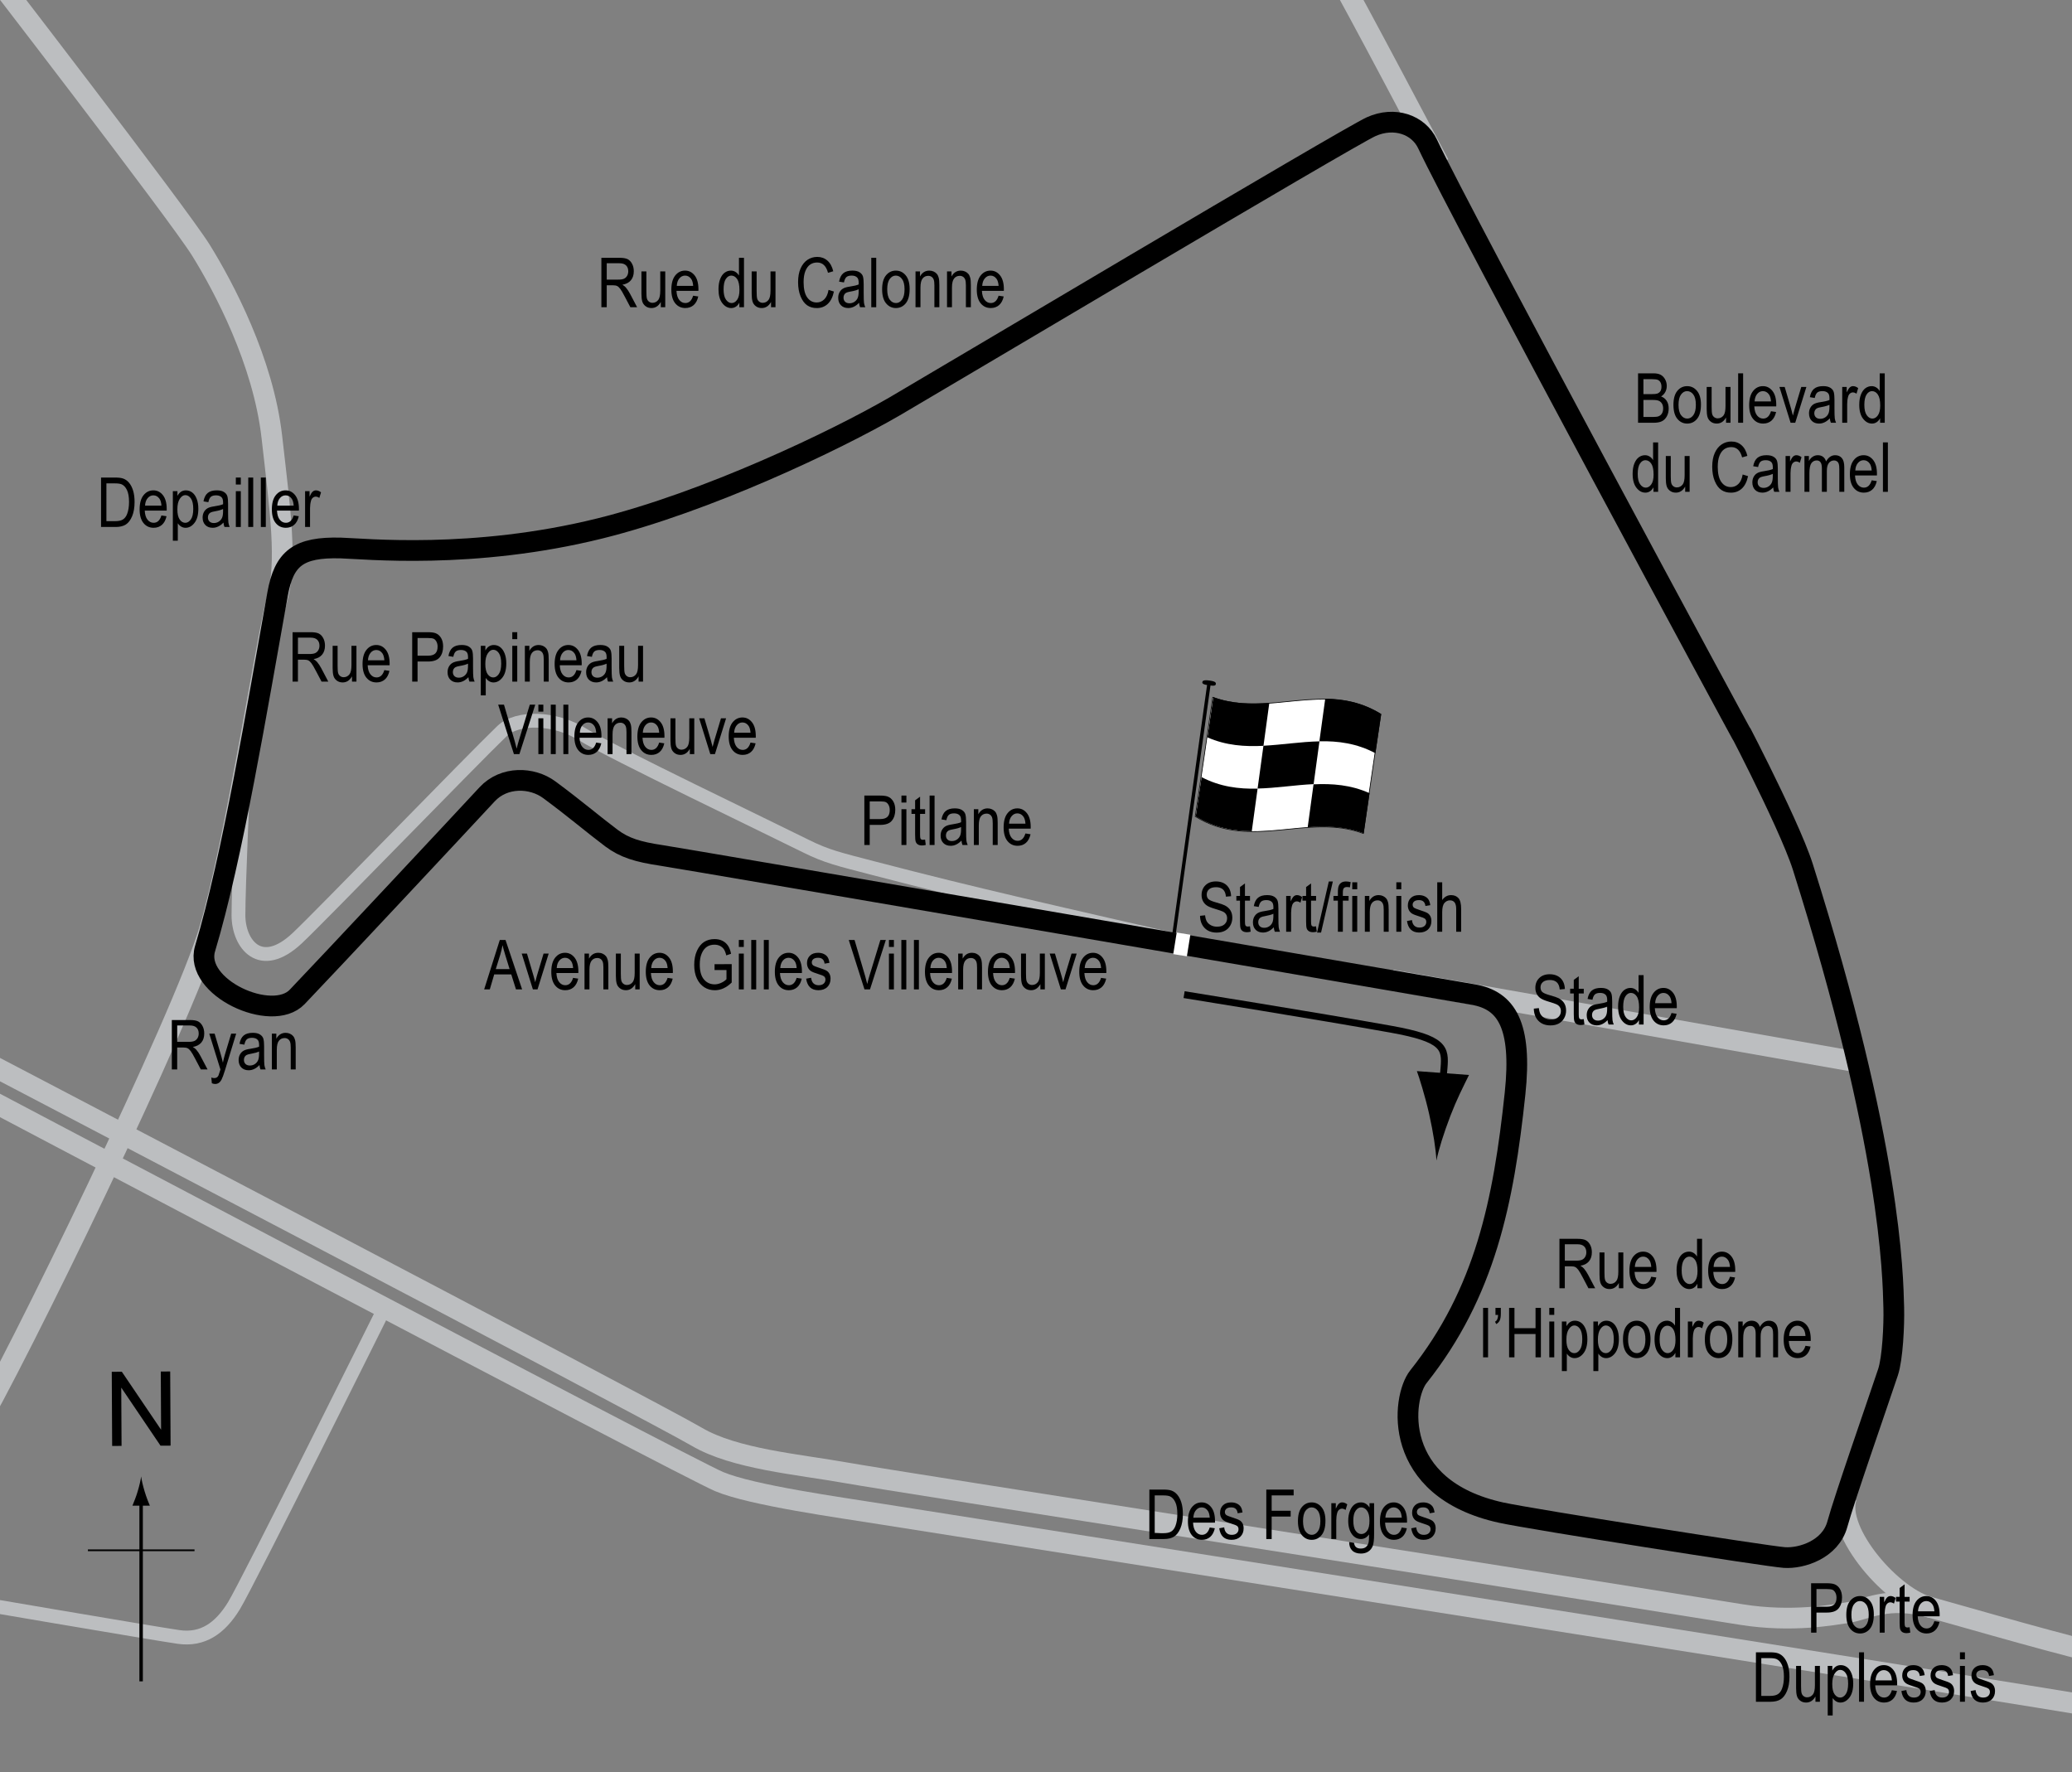 <?xml version="1.0" encoding="UTF-8"?> <!-- Generator: Adobe Illustrator 14.0.0, SVG Export Plug-In . SVG Version: 6.00 Build 43363) --> <svg xmlns="http://www.w3.org/2000/svg" xmlns:xlink="http://www.w3.org/1999/xlink" version="1.1" x="0px" y="0px" width="300px" height="256.611px" viewBox="0 0 300 256.611" xml:space="preserve"><rect x="0" y="0" width="300" height="256.611" fill="#808080" stroke="none"/> <g id="Sideroads"> <path fill="none" stroke="#BCBEC0" stroke-width="3" d="M-2.89-6.241c0,0,28.75,37.25,32,42.5s9,16,10.25,27s2.25,18,0.75,23.5 s-6,35-9.75,47.75s-28.25,63-34.25,73"></path> <path fill="none" stroke="#BCBEC0" stroke-width="3" d="M-6.89,151.259c0,0,101.659,53.15,107.75,56.75 c5.5,3.25,14.75,4,21.75,5.25s92.25,14.5,129.5,20.5c7.409,1.193,13.5,0,15.25-0.25c2.82-0.403,5.871-2.556,12.25-0.75 c13.25,3.75,22,6.25,28.25,7.5"></path> <path fill="none" stroke="#BCBEC0" stroke-width="3" d="M-8.14,155.759c0,0,107.5,56.75,112.25,58.75s17.5,3.75,23.75,4.75 s168.5,26.5,177.75,28.25"></path> <path fill="none" stroke="#BCBEC0" stroke-width="3" d="M267.36,216.759c-1.75,5,6.75,14.75,12.25,16"></path> <line fill="none" stroke="#BCBEC0" stroke-width="3" x1="201.485" y1="141.884" x2="268.86" y2="153.759"></line> <path fill="none" stroke="#BCBEC0" stroke-width="3" d="M176.86-30.741c0,0,14,22.25,16.5,26.5s15,28,15,28"></path> <path fill="none" stroke="#BCBEC0" stroke-width="2" d="M55.61,189.509c0,0-19.75,39.75-21.75,43s-4.5,5-8,4.5 s-32.75-5.5-32.75-5.5"></path> </g> <g id="_x31_986_Pitlane_1_"> <path fill="none" stroke="#BCBEC0" stroke-width="2" d="M35.193,113.509c0,0-0.667,14.833-0.667,19s3.167,8.333,8.5,3.333 c3.363-3.153,25.167-25.667,29.667-30c2.214-2.132,7.667-2,11.667,0.5s27.526,13.763,32.333,16.167c3,1.5,4.858,1.912,9.667,3.167 c15.333,4,25.833,6.333,49.833,11.833"></path> </g> <g id="_x31_986_Circuit"> <path fill="none" stroke="#000000" stroke-width="3" d="M217.36,219.009c4.326,0.946,38.5,6.333,41,6.5s6.667-1.167,7.667-4.833 s5.666-17,7.333-22c0.667-2,0.9-6.813,0.834-9.334c-0.126-4.806-0.385-23.411-13.167-63.833c-2.065-6.532-11.5-24.333-8.833-19.167 c1.24,2.403-40.543-74.973-45.5-85.5c-1.334-2.833-4.834-4-8.167-2.5s-64.398,37.836-69,40.5 c-8.686,5.028-27.153,13.818-42.667,17.667c-18.424,4.57-34.152,2.924-37.5,2.833c-6.167-0.167-8.234,1.487-9.167,6.667 c-3,16.667-6.5,38-10.5,51.333c-1.683,5.608,9.667,10.833,13.333,7c4.65-4.86,23.333-24.833,27.5-29.333 c2.45-2.646,6.507-2.509,9-0.667c3.833,2.833,6.333,5,9,7c1.886,1.414,3.833,2,7.167,2.5s112,19.167,117.667,20.167 c4.737,0.836,7.058,4.388,6,14.333c-1.666,15.667-4.333,28.834-14,41C202.973,202.346,201.36,215.509,217.36,219.009z"></path> </g> <g id="_x31_969_Startline"> <line fill="none" stroke="#FFFFFF" stroke-width="2" x1="170.86" y1="138.301" x2="171.359" y2="135.176"></line> </g> <g id="North"> <g> <g> <g> <line fill="none" stroke="#000000" stroke-width="0.5" x1="20.433" y1="243.435" x2="20.433" y2="217.152"></line> <path d="M19.921,215.972c-0.25,0.826-0.479,1.363-0.746,2.027h2.522c-0.113-0.238-0.496-1.201-0.746-2.027 c-0.268-0.885-0.45-1.688-0.516-2.207C20.371,214.285,20.188,215.087,19.921,215.972z"></path> </g> </g> </g> <line fill="none" stroke="#000000" stroke-width="0.25" x1="12.728" y1="224.46" x2="28.164" y2="224.46"></line> <g> <path d="M16.239,209.353l-0.057-10.737l1.458-0.008l5.685,8.399l-0.045-8.43l1.362-0.008l0.057,10.738l-1.458,0.008l-5.685-8.408 l0.045,8.438L16.239,209.353z"></path> </g> </g> <g id="_x31_969_flag"> <g> <g> <path fill="#FFFFFF" stroke="#000000" stroke-width="0.1" d="M197.387,120.67c-8.109-2.997-16.218,2.53-24.327-2.457 c0.845-5.645,1.688-11.403,2.533-17.253c8.109,3.003,16.219-2.525,24.328,2.455C199.077,109.06,198.232,114.818,197.387,120.67z"></path> <path d="M182.936,107.984c-2.703,0.137-5.406-0.035-8.109-1.222c0.281-1.931,0.563-3.873,0.844-5.825 c2.703,0.983,5.407,1.025,8.11,0.832C183.5,103.843,183.217,105.915,182.936,107.984z"></path> <path d="M181.24,120.352c-2.704-0.023-5.407-0.503-8.111-2.146c0.281-1.884,0.563-3.779,0.845-5.688 c2.703,1.409,5.407,1.729,8.11,1.665C181.802,116.244,181.521,118.3,181.24,120.352z"></path> <path d="M190.196,113.53c-2.704,0.126-5.407,0.575-8.111,0.639c0.281-2.061,0.563-4.127,0.845-6.196 c2.703-0.137,5.406-0.583,8.109-0.635C190.757,109.398,190.477,111.462,190.196,113.53z"></path> <path d="M197.449,120.66c-2.704-1.014-5.407-1.074-8.111-0.888c0.281-2.074,0.563-4.145,0.845-6.213 c2.704-0.128,5.407,0.065,8.111,1.285C198.012,116.771,197.73,118.71,197.449,120.66z"></path> <path d="M199.142,109.057c-2.704-1.442-5.407-1.785-8.111-1.732c0.282-2.06,0.563-4.115,0.846-6.166 c2.703,0.038,5.406,0.544,8.109,2.223C199.705,105.261,199.423,107.153,199.142,109.057z"></path> </g> </g> <line fill="#FFFFFF" stroke="#000000" stroke-width="0.5" x1="175.094" y1="98.653" x2="170.011" y2="135.066"></line> <path d="M176.035,99.037c-0.026,0.193-0.123,0.314-0.997,0.193c-0.871-0.124-0.979-0.271-0.954-0.464 c0.03-0.192,0.18-0.355,1.052-0.231C176.008,98.656,176.063,98.844,176.035,99.037z"></path> <g> <path fill="none" stroke="#000000" d="M171.443,144.009c0,0,19.375,3.11,29.94,5.003c7.755,1.39,7.936,2.733,7.688,5.666 c-0.234,2.784-0.333,3.214-0.333,3.214"></path> <path d="M210.007,161.538c0.933-2.415,1.74-3.972,2.684-5.896l-7.545-0.561c0.283,0.733,1.218,3.701,1.78,6.229 c0.603,2.707,0.974,5.148,1.052,6.719C208.289,166.487,209.015,164.125,210.007,161.538z"></path> </g> </g> <g id="_x31_986_Labels"> <g> <path d="M125.147,122.344v-7.158h2.212c0.521,0,0.905,0.045,1.152,0.137c0.339,0.124,0.608,0.353,0.811,0.688 s0.303,0.747,0.303,1.235c0,0.645-0.164,1.17-0.493,1.577s-0.896,0.61-1.704,0.61h-1.504v2.91H125.147z M125.923,118.589h1.519 c0.479,0,0.828-0.108,1.05-0.325s0.332-0.543,0.332-0.979c0-0.283-0.055-0.526-0.163-0.728c-0.109-0.202-0.241-0.34-0.396-0.415 c-0.154-0.075-0.434-0.112-0.837-0.112h-1.504V118.589z"></path> <path d="M130.518,116.197v-1.011h0.718v1.011H130.518z M130.518,122.344v-5.186h0.718v5.186H130.518z"></path> <path d="M133.941,121.558l0.098,0.776c-0.198,0.052-0.378,0.078-0.537,0.078c-0.251,0-0.452-0.05-0.605-0.149 s-0.258-0.235-0.315-0.408c-0.057-0.172-0.085-0.516-0.085-1.03v-2.983h-0.527v-0.684h0.527v-1.284l0.718-0.527v1.812h0.728v0.684 h-0.728v3.032c0,0.28,0.021,0.46,0.063,0.542c0.062,0.117,0.178,0.176,0.347,0.176 C133.705,121.592,133.811,121.581,133.941,121.558z"></path> <path d="M134.595,122.344v-7.158h0.718v7.158H134.595z"></path> <path d="M139.209,121.705c-0.241,0.25-0.491,0.439-0.752,0.566s-0.53,0.19-0.811,0.19c-0.442,0-0.796-0.133-1.06-0.4 s-0.396-0.626-0.396-1.079c0-0.299,0.062-0.565,0.186-0.796s0.293-0.412,0.508-0.542s0.54-0.226,0.977-0.288 c0.586-0.086,1.016-0.188,1.289-0.308l0.005-0.225c0-0.355-0.063-0.604-0.19-0.747c-0.179-0.208-0.454-0.313-0.825-0.313 c-0.335,0-0.586,0.069-0.752,0.208s-0.288,0.4-0.366,0.783l-0.708-0.117c0.101-0.557,0.306-0.962,0.612-1.216 c0.309-0.254,0.748-0.381,1.321-0.381c0.446,0,0.796,0.084,1.05,0.251s0.414,0.375,0.48,0.623 c0.067,0.248,0.101,0.609,0.101,1.084v1.172c0,0.82,0.016,1.337,0.046,1.55c0.031,0.213,0.093,0.421,0.184,0.623h-0.752 C139.281,122.165,139.232,121.952,139.209,121.705z M139.151,119.742c-0.264,0.13-0.656,0.241-1.177,0.332 c-0.303,0.052-0.515,0.111-0.635,0.178s-0.214,0.161-0.28,0.283c-0.067,0.122-0.101,0.263-0.101,0.422 c0,0.248,0.076,0.445,0.229,0.593s0.364,0.222,0.635,0.222c0.257,0,0.49-0.067,0.701-0.2c0.209-0.133,0.366-0.312,0.471-0.535 s0.156-0.548,0.156-0.974V119.742z"></path> <path d="M141.001,122.344v-5.186h0.649v0.732c0.156-0.285,0.347-0.498,0.572-0.638c0.227-0.141,0.485-0.211,0.778-0.211 c0.227,0,0.438,0.045,0.631,0.134s0.35,0.207,0.468,0.352c0.119,0.145,0.207,0.333,0.266,0.564s0.088,0.586,0.088,1.064v3.188 h-0.718v-3.158c0-0.381-0.032-0.66-0.098-0.836c-0.065-0.176-0.167-0.312-0.306-0.408c-0.138-0.096-0.298-0.144-0.48-0.144 c-0.345,0-0.62,0.129-0.825,0.386s-0.308,0.699-0.308,1.325v2.835H141.001z"></path> <path d="M148.467,120.674l0.742,0.112c-0.124,0.553-0.348,0.971-0.672,1.252c-0.323,0.282-0.725,0.422-1.203,0.422 c-0.603,0-1.09-0.229-1.463-0.686c-0.372-0.458-0.559-1.117-0.559-1.98c0-0.895,0.188-1.578,0.564-2.048 c0.375-0.47,0.852-0.706,1.428-0.706c0.55,0,1.009,0.231,1.377,0.693s0.552,1.131,0.552,2.007l-0.005,0.234h-3.174 c0.029,0.583,0.164,1.022,0.405,1.318s0.534,0.444,0.879,0.444C147.879,121.739,148.255,121.384,148.467,120.674z M146.099,119.253h2.373c-0.032-0.449-0.129-0.785-0.288-1.006c-0.231-0.322-0.525-0.483-0.884-0.483 c-0.322,0-0.598,0.134-0.825,0.403S146.122,118.798,146.099,119.253z"></path> </g> <g> <path d="M173.75,132.598l0.732-0.078c0.039,0.394,0.128,0.7,0.266,0.921c0.139,0.219,0.337,0.396,0.594,0.529s0.547,0.2,0.869,0.2 c0.462,0,0.821-0.112,1.076-0.339c0.256-0.226,0.384-0.519,0.384-0.879c0-0.211-0.046-0.396-0.14-0.553 c-0.092-0.158-0.232-0.287-0.42-0.389c-0.187-0.1-0.591-0.242-1.213-0.426c-0.554-0.165-0.947-0.33-1.182-0.496 s-0.417-0.377-0.547-0.633c-0.13-0.255-0.195-0.544-0.195-0.866c0-0.579,0.188-1.054,0.562-1.421s0.879-0.552,1.514-0.552 c0.437,0,0.817,0.087,1.146,0.259c0.326,0.172,0.58,0.42,0.762,0.742c0.18,0.322,0.277,0.701,0.29,1.138l-0.747,0.068 c-0.039-0.466-0.178-0.811-0.418-1.035c-0.238-0.225-0.575-0.337-1.008-0.337c-0.439,0-0.774,0.099-1.006,0.295 c-0.231,0.197-0.347,0.452-0.347,0.765c0,0.29,0.085,0.515,0.254,0.674s0.55,0.321,1.143,0.484c0.579,0.16,0.985,0.3,1.22,0.417 c0.358,0.184,0.628,0.424,0.811,0.721c0.183,0.298,0.274,0.652,0.274,1.066c0,0.409-0.096,0.782-0.288,1.119 c-0.192,0.336-0.453,0.592-0.783,0.768c-0.331,0.176-0.729,0.264-1.194,0.264c-0.726,0-1.305-0.219-1.735-0.654 C173.99,133.935,173.766,133.343,173.75,132.598z"></path> <path d="M180.981,134.117l0.098,0.776c-0.198,0.052-0.378,0.078-0.537,0.078c-0.251,0-0.452-0.05-0.605-0.149 c-0.153-0.099-0.258-0.234-0.315-0.407c-0.057-0.173-0.085-0.517-0.085-1.03v-2.983h-0.527v-0.684h0.527v-1.284l0.718-0.527v1.812 h0.728v0.684h-0.728v3.032c0,0.279,0.021,0.461,0.063,0.542c0.062,0.117,0.178,0.176,0.347,0.176 C180.745,134.151,180.851,134.14,180.981,134.117z"></path> <path d="M184.428,134.263c-0.241,0.25-0.491,0.439-0.752,0.566s-0.53,0.19-0.811,0.19c-0.442,0-0.796-0.134-1.06-0.4 s-0.396-0.626-0.396-1.079c0-0.299,0.062-0.564,0.186-0.796s0.293-0.411,0.508-0.542s0.54-0.227,0.977-0.288 c0.586-0.086,1.016-0.188,1.289-0.308l0.005-0.225c0-0.355-0.063-0.604-0.19-0.747c-0.179-0.208-0.454-0.313-0.825-0.313 c-0.335,0-0.586,0.069-0.752,0.208c-0.166,0.14-0.288,0.4-0.366,0.783l-0.708-0.117c0.101-0.557,0.305-0.962,0.613-1.216 c0.307-0.254,0.747-0.381,1.32-0.381c0.446,0,0.796,0.084,1.05,0.251c0.254,0.168,0.414,0.375,0.481,0.623 c0.066,0.248,0.1,0.609,0.1,1.084v1.172c0,0.82,0.016,1.337,0.047,1.551c0.03,0.213,0.092,0.42,0.183,0.622h-0.752 C184.5,134.724,184.451,134.511,184.428,134.263z M184.37,132.3c-0.264,0.131-0.656,0.24-1.177,0.332 c-0.303,0.053-0.515,0.111-0.635,0.178c-0.12,0.067-0.214,0.162-0.281,0.283c-0.066,0.123-0.1,0.264-0.1,0.423 c0,0.247,0.076,0.445,0.229,0.593c0.153,0.148,0.364,0.223,0.635,0.223c0.257,0,0.491-0.066,0.7-0.2 c0.211-0.134,0.367-0.312,0.472-0.534c0.104-0.224,0.156-0.549,0.156-0.975V132.3z"></path> <path d="M186.22,134.903v-5.186h0.649v0.786c0.166-0.365,0.318-0.606,0.456-0.725c0.139-0.119,0.294-0.179,0.467-0.179 c0.241,0,0.486,0.095,0.737,0.283l-0.244,0.815c-0.179-0.127-0.354-0.19-0.522-0.19c-0.153,0-0.293,0.054-0.42,0.161 s-0.217,0.258-0.269,0.449c-0.091,0.336-0.137,0.691-0.137,1.069v2.715H186.22z"></path> <path d="M190.551,134.117l0.098,0.776c-0.198,0.052-0.378,0.078-0.537,0.078c-0.251,0-0.452-0.05-0.605-0.149 c-0.153-0.099-0.258-0.234-0.315-0.407c-0.057-0.173-0.085-0.517-0.085-1.03v-2.983h-0.527v-0.684h0.527v-1.284l0.718-0.527v1.812 h0.728v0.684h-0.728v3.032c0,0.279,0.021,0.461,0.063,0.542c0.062,0.117,0.178,0.176,0.347,0.176 C190.315,134.151,190.421,134.14,190.551,134.117z"></path> <path d="M190.694,135.02l1.7-7.397h0.586l-1.705,7.397H190.694z"></path> <path d="M193.71,134.903v-4.502h-0.64v-0.684h0.64v-0.552c0-0.406,0.042-0.712,0.127-0.916c0.085-0.203,0.215-0.358,0.39-0.466 s0.394-0.161,0.658-0.161c0.206,0,0.431,0.031,0.676,0.093l-0.107,0.762c-0.149-0.032-0.291-0.049-0.425-0.049 c-0.215,0-0.369,0.056-0.461,0.169c-0.094,0.111-0.14,0.326-0.14,0.642v0.479h0.83v0.684h-0.83v4.502H193.71z"></path> <path d="M195.791,128.755v-1.011h0.718v1.011H195.791z M195.791,134.903v-5.186h0.718v5.186H195.791z"></path> <path d="M197.612,134.903v-5.186h0.649v0.732c0.156-0.284,0.347-0.497,0.572-0.638c0.227-0.142,0.485-0.212,0.778-0.212 c0.227,0,0.438,0.045,0.631,0.134c0.193,0.09,0.35,0.207,0.468,0.352c0.119,0.146,0.207,0.334,0.266,0.564 s0.088,0.586,0.088,1.064v3.188h-0.718v-3.157c0-0.382-0.032-0.66-0.098-0.836s-0.167-0.313-0.306-0.408 c-0.138-0.097-0.298-0.145-0.48-0.145c-0.345,0-0.62,0.129-0.825,0.387c-0.205,0.257-0.308,0.698-0.308,1.324v2.835H197.612z"></path> <path d="M202.172,128.755v-1.011h0.718v1.011H202.172z M202.172,134.903v-5.186h0.718v5.186H202.172z"></path> <path d="M203.715,133.35l0.718-0.137c0.042,0.366,0.157,0.639,0.346,0.816c0.188,0.179,0.438,0.268,0.75,0.268 c0.313,0,0.554-0.077,0.724-0.231c0.171-0.155,0.256-0.352,0.256-0.589c0-0.205-0.073-0.364-0.22-0.479 c-0.101-0.078-0.345-0.176-0.732-0.293c-0.56-0.173-0.935-0.319-1.123-0.439s-0.335-0.282-0.439-0.483s-0.156-0.432-0.156-0.688 c0-0.442,0.142-0.802,0.425-1.079s0.676-0.415,1.177-0.415c0.315,0,0.594,0.058,0.832,0.171c0.24,0.113,0.423,0.268,0.55,0.459 s0.215,0.467,0.264,0.825l-0.703,0.117c-0.065-0.566-0.373-0.85-0.923-0.85c-0.313,0-0.545,0.063-0.698,0.187 c-0.153,0.125-0.229,0.285-0.229,0.479c0,0.191,0.073,0.343,0.22,0.452c0.089,0.064,0.35,0.169,0.783,0.312 c0.597,0.189,0.982,0.341,1.157,0.452c0.175,0.113,0.312,0.266,0.409,0.461c0.097,0.193,0.146,0.424,0.146,0.691 c0,0.496-0.157,0.896-0.471,1.203c-0.314,0.307-0.743,0.46-1.287,0.46C204.469,135.02,203.878,134.463,203.715,133.35z"></path> <path d="M208.095,134.903v-7.158h0.718v2.568c0.169-0.237,0.36-0.416,0.573-0.534c0.214-0.119,0.449-0.179,0.706-0.179 c0.452,0,0.81,0.144,1.071,0.433c0.263,0.287,0.394,0.816,0.394,1.584v3.286h-0.718v-3.286c0-0.449-0.08-0.771-0.239-0.967 s-0.379-0.293-0.659-0.293c-0.313,0-0.578,0.125-0.799,0.376c-0.219,0.251-0.329,0.694-0.329,1.333v2.837H208.095z"></path> </g> <g> <path d="M87.072,44.483v-7.158h2.603c0.544,0,0.944,0.067,1.204,0.2c0.258,0.133,0.471,0.355,0.637,0.666s0.249,0.671,0.249,1.081 c0,0.54-0.141,0.978-0.423,1.313c-0.281,0.335-0.69,0.548-1.228,0.639c0.218,0.131,0.384,0.264,0.498,0.398 c0.231,0.273,0.435,0.578,0.61,0.913l1.025,1.948h-0.977l-0.783-1.488c-0.303-0.583-0.532-0.975-0.687-1.177 s-0.304-0.338-0.448-0.409c-0.145-0.07-0.348-0.105-0.607-0.105h-0.897v3.179H87.072z M87.848,40.484h1.67 c0.364,0,0.642-0.044,0.83-0.132s0.339-0.226,0.449-0.415s0.166-0.409,0.166-0.659c0-0.361-0.105-0.646-0.317-0.852 s-0.525-0.31-0.942-0.31h-1.855V40.484z"></path> <path d="M95.675,44.483v-0.762c-0.166,0.293-0.361,0.513-0.586,0.659s-0.479,0.22-0.762,0.22c-0.335,0-0.622-0.09-0.859-0.271 s-0.396-0.409-0.477-0.686c-0.079-0.277-0.119-0.654-0.119-1.133v-3.213h0.718v2.876c0,0.534,0.026,0.891,0.081,1.072 c0.053,0.181,0.152,0.326,0.297,0.435c0.146,0.109,0.311,0.164,0.496,0.164c0.345,0,0.628-0.142,0.85-0.425 c0.188-0.244,0.283-0.692,0.283-1.343v-2.778h0.723v5.186H95.675z"></path> <path d="M100.358,42.813l0.742,0.112c-0.124,0.553-0.348,0.971-0.671,1.252c-0.324,0.282-0.726,0.422-1.204,0.422 c-0.603,0-1.09-0.229-1.462-0.686c-0.373-0.458-0.56-1.117-0.56-1.98c0-0.895,0.188-1.578,0.563-2.048 c0.377-0.47,0.853-0.706,1.429-0.706c0.55,0,1.009,0.231,1.377,0.693s0.552,1.131,0.552,2.007l-0.005,0.234h-3.174 c0.029,0.583,0.164,1.022,0.405,1.318s0.534,0.444,0.879,0.444C99.77,43.877,100.146,43.522,100.358,42.813z M97.99,41.392h2.373 c-0.032-0.449-0.129-0.785-0.288-1.006c-0.231-0.322-0.525-0.483-0.884-0.483c-0.322,0-0.598,0.134-0.825,0.403 S98.012,40.937,97.99,41.392z"></path> <path d="M107.047,44.483v-0.654c-0.13,0.25-0.298,0.442-0.503,0.574s-0.427,0.198-0.664,0.198c-0.501,0-0.936-0.237-1.301-0.71 c-0.367-0.474-0.55-1.14-0.55-2c0-0.589,0.081-1.089,0.244-1.499c0.162-0.41,0.379-0.714,0.65-0.913s0.573-0.298,0.904-0.298 c0.237,0,0.457,0.063,0.66,0.188s0.372,0.3,0.505,0.525v-2.568h0.728v7.158H107.047z M104.767,41.895 c0,0.67,0.116,1.168,0.35,1.494c0.232,0.326,0.504,0.488,0.813,0.488c0.306,0,0.571-0.156,0.796-0.469s0.337-0.785,0.337-1.416 c0-0.726-0.112-1.256-0.337-1.589s-0.508-0.5-0.85-0.5c-0.304,0-0.563,0.16-0.782,0.481 C104.876,40.705,104.767,41.208,104.767,41.895z"></path> <path d="M111.637,44.483v-0.762c-0.166,0.293-0.361,0.513-0.586,0.659s-0.479,0.22-0.762,0.22c-0.335,0-0.622-0.09-0.859-0.271 s-0.396-0.409-0.476-0.686c-0.08-0.277-0.12-0.654-0.12-1.133v-3.213h0.718v2.876c0,0.534,0.027,0.891,0.08,1.072 c0.055,0.181,0.153,0.326,0.299,0.435c0.145,0.109,0.31,0.164,0.495,0.164c0.345,0,0.628-0.142,0.85-0.425 c0.188-0.244,0.283-0.692,0.283-1.343v-2.778h0.723v5.186H111.637z"></path> <path d="M119.962,41.973l0.781,0.239c-0.173,0.804-0.475,1.404-0.906,1.799c-0.431,0.396-0.956,0.593-1.574,0.593 c-0.544,0-1.008-0.133-1.395-0.398c-0.385-0.266-0.701-0.691-0.947-1.278c-0.245-0.586-0.368-1.279-0.368-2.077 c0-0.788,0.123-1.455,0.369-2.001c0.246-0.545,0.579-0.958,0.999-1.236c0.421-0.279,0.89-0.418,1.408-0.418 c0.566,0,1.054,0.176,1.461,0.528c0.407,0.353,0.692,0.87,0.855,1.552l-0.762,0.22c-0.261-0.993-0.784-1.489-1.569-1.489 c-0.392,0-0.73,0.1-1.018,0.301c-0.286,0.2-0.516,0.512-0.687,0.936c-0.171,0.424-0.257,0.959-0.257,1.608 c0,0.98,0.173,1.716,0.518,2.207s0.804,0.735,1.377,0.735c0.423,0,0.788-0.15,1.097-0.452 C119.652,43.042,119.858,42.585,119.962,41.973z"></path> <path d="M124.381,43.843c-0.241,0.25-0.491,0.439-0.752,0.566s-0.53,0.19-0.811,0.19c-0.442,0-0.796-0.133-1.06-0.4 s-0.396-0.626-0.396-1.079c0-0.299,0.062-0.565,0.186-0.796s0.293-0.412,0.508-0.542s0.54-0.226,0.977-0.288 c0.586-0.086,1.016-0.188,1.289-0.308l0.005-0.225c0-0.355-0.063-0.604-0.19-0.747c-0.179-0.208-0.454-0.313-0.825-0.313 c-0.335,0-0.586,0.069-0.752,0.208s-0.288,0.4-0.366,0.783l-0.708-0.117c0.101-0.557,0.305-0.962,0.613-1.216 c0.307-0.254,0.747-0.381,1.32-0.381c0.446,0,0.796,0.084,1.05,0.251s0.414,0.375,0.481,0.623c0.066,0.248,0.1,0.609,0.1,1.084 v1.172c0,0.82,0.016,1.337,0.047,1.55c0.03,0.213,0.092,0.421,0.183,0.623h-0.752C124.453,44.304,124.404,44.091,124.381,43.843z M124.323,41.88c-0.264,0.13-0.656,0.241-1.177,0.332c-0.303,0.052-0.515,0.111-0.635,0.178s-0.214,0.161-0.281,0.283 c-0.066,0.122-0.1,0.263-0.1,0.422c0,0.248,0.076,0.445,0.229,0.593s0.364,0.222,0.635,0.222c0.257,0,0.491-0.067,0.7-0.2 c0.211-0.133,0.367-0.312,0.472-0.535s0.156-0.548,0.156-0.974V41.88z"></path> <path d="M126.149,44.483v-7.158h0.718v7.158H126.149z"></path> <path d="M127.721,41.89c0-0.895,0.188-1.571,0.563-2.026c0.377-0.456,0.853-0.684,1.429-0.684c0.566,0,1.04,0.228,1.421,0.684 s0.571,1.113,0.571,1.973c0,0.931-0.188,1.625-0.562,2.08s-0.852,0.684-1.431,0.684c-0.569,0-1.044-0.229-1.423-0.686 C127.911,43.457,127.721,42.782,127.721,41.89z M128.458,41.888c0,0.671,0.122,1.171,0.366,1.499s0.547,0.491,0.908,0.491 c0.339,0,0.629-0.166,0.872-0.496c0.242-0.331,0.363-0.829,0.363-1.494c0-0.668-0.122-1.166-0.366-1.494s-0.547-0.491-0.908-0.491 c-0.342,0-0.633,0.165-0.874,0.494S128.458,41.223,128.458,41.888z"></path> <path d="M132.555,44.483v-5.186h0.649v0.732c0.156-0.285,0.347-0.498,0.572-0.638c0.227-0.141,0.485-0.211,0.778-0.211 c0.227,0,0.438,0.045,0.631,0.134s0.35,0.207,0.468,0.352c0.119,0.145,0.207,0.333,0.266,0.564s0.088,0.586,0.088,1.064v3.188 h-0.718v-3.158c0-0.381-0.032-0.66-0.098-0.836c-0.065-0.176-0.167-0.312-0.306-0.408c-0.138-0.096-0.298-0.144-0.48-0.144 c-0.345,0-0.62,0.129-0.825,0.386s-0.308,0.699-0.308,1.325v2.835H132.555z"></path> <path d="M137.116,44.483v-5.186h0.649v0.732c0.156-0.285,0.347-0.498,0.572-0.638c0.227-0.141,0.485-0.211,0.778-0.211 c0.227,0,0.438,0.045,0.631,0.134s0.35,0.207,0.468,0.352c0.119,0.145,0.207,0.333,0.266,0.564s0.088,0.586,0.088,1.064v3.188 h-0.718v-3.158c0-0.381-0.032-0.66-0.098-0.836c-0.065-0.176-0.167-0.312-0.306-0.408c-0.138-0.096-0.298-0.144-0.48-0.144 c-0.345,0-0.62,0.129-0.825,0.386s-0.308,0.699-0.308,1.325v2.835H137.116z"></path> <path d="M144.582,42.813l0.742,0.112c-0.124,0.553-0.348,0.971-0.672,1.252c-0.323,0.282-0.725,0.422-1.203,0.422 c-0.603,0-1.09-0.229-1.463-0.686c-0.372-0.458-0.559-1.117-0.559-1.98c0-0.895,0.188-1.578,0.564-2.048 c0.375-0.47,0.852-0.706,1.428-0.706c0.55,0,1.009,0.231,1.377,0.693s0.552,1.131,0.552,2.007l-0.005,0.234h-3.174 c0.029,0.583,0.164,1.022,0.405,1.318s0.534,0.444,0.879,0.444C143.994,43.877,144.37,43.522,144.582,42.813z M142.213,41.392 h2.373c-0.032-0.449-0.129-0.785-0.288-1.006c-0.231-0.322-0.525-0.483-0.884-0.483c-0.322,0-0.598,0.134-0.825,0.403 S142.236,40.937,142.213,41.392z"></path> </g> <g> <path d="M70.099,143.251l2.264-7.158h0.83l2.404,7.158h-0.889l-0.683-2.168h-2.47l-0.638,2.168H70.099z M71.784,140.312h1.999 l-0.61-1.982c-0.188-0.609-0.327-1.104-0.414-1.484c-0.076,0.459-0.184,0.914-0.322,1.367L71.784,140.312z"></path> <path d="M77.156,143.251l-1.617-5.186H76.3l0.915,3.105c0.104,0.352,0.195,0.699,0.273,1.045c0.063-0.273,0.15-0.602,0.265-0.986 l0.949-3.164h0.742l-1.617,5.186H77.156z"></path> <path d="M82.975,141.582l0.742,0.112c-0.124,0.554-0.348,0.971-0.672,1.253c-0.323,0.281-0.725,0.422-1.203,0.422 c-0.603,0-1.09-0.229-1.463-0.686c-0.372-0.458-0.559-1.117-0.559-1.98c0-0.895,0.188-1.578,0.564-2.049 c0.375-0.47,0.852-0.705,1.428-0.705c0.55,0,1.009,0.23,1.377,0.693s0.552,1.131,0.552,2.007l-0.005,0.234h-3.174 c0.029,0.583,0.164,1.022,0.405,1.318s0.534,0.444,0.879,0.444C82.387,142.646,82.763,142.291,82.975,141.582z M80.607,140.161 h2.373c-0.032-0.449-0.129-0.784-0.288-1.006c-0.231-0.322-0.525-0.483-0.884-0.483c-0.322,0-0.598,0.135-0.825,0.402 C80.755,139.343,80.629,139.705,80.607,140.161z"></path> <path d="M84.63,143.251v-5.186h0.649v0.732c0.156-0.285,0.347-0.498,0.572-0.639c0.227-0.141,0.485-0.211,0.778-0.211 c0.227,0,0.438,0.045,0.631,0.135c0.193,0.089,0.35,0.206,0.468,0.352c0.119,0.145,0.207,0.332,0.266,0.563 s0.088,0.586,0.088,1.064v3.188h-0.718v-3.158c0-0.381-0.032-0.659-0.098-0.836c-0.065-0.176-0.167-0.312-0.306-0.408 c-0.138-0.096-0.298-0.144-0.48-0.144c-0.345,0-0.62,0.129-0.825,0.386c-0.205,0.258-0.308,0.699-0.308,1.325v2.835H84.63z"></path> <path d="M91.974,143.251v-0.762c-0.166,0.293-0.361,0.513-0.586,0.659s-0.479,0.22-0.762,0.22c-0.335,0-0.622-0.09-0.859-0.271 c-0.237-0.18-0.396-0.408-0.476-0.686c-0.08-0.277-0.12-0.654-0.12-1.133v-3.213h0.718v2.876c0,0.534,0.027,0.892,0.08,1.071 c0.055,0.182,0.153,0.326,0.299,0.436c0.145,0.108,0.31,0.163,0.495,0.163c0.345,0,0.628-0.142,0.85-0.425 c0.188-0.244,0.283-0.691,0.283-1.343v-2.778h0.723v5.186H91.974z"></path> <path d="M96.657,141.582l0.742,0.112c-0.124,0.554-0.348,0.971-0.672,1.253c-0.323,0.281-0.725,0.422-1.203,0.422 c-0.603,0-1.09-0.229-1.463-0.686c-0.372-0.458-0.559-1.117-0.559-1.98c0-0.895,0.188-1.578,0.564-2.049 c0.375-0.47,0.852-0.705,1.428-0.705c0.55,0,1.009,0.23,1.377,0.693s0.552,1.131,0.552,2.007l-0.005,0.234h-3.174 c0.029,0.583,0.164,1.022,0.405,1.318s0.534,0.444,0.879,0.444C96.069,142.646,96.445,142.291,96.657,141.582z M94.289,140.161 h2.373c-0.032-0.449-0.129-0.784-0.288-1.006c-0.231-0.322-0.525-0.483-0.884-0.483c-0.322,0-0.598,0.135-0.825,0.402 C94.437,139.343,94.311,139.705,94.289,140.161z"></path> <path d="M103.458,140.444v-0.845l2.485-0.005v2.661c-0.381,0.371-0.774,0.65-1.182,0.838c-0.407,0.187-0.825,0.28-1.255,0.28 c-0.573,0-1.084-0.144-1.533-0.43c-0.449-0.287-0.805-0.706-1.067-1.256c-0.262-0.551-0.393-1.212-0.393-1.983 c0-0.782,0.132-1.463,0.396-2.043s0.608-1.008,1.035-1.282c0.427-0.275,0.931-0.413,1.514-0.413c0.43,0,0.806,0.08,1.128,0.239 s0.588,0.386,0.796,0.679s0.364,0.695,0.469,1.206l-0.698,0.234c-0.095-0.403-0.213-0.706-0.356-0.905 c-0.144-0.201-0.332-0.357-0.566-0.472s-0.498-0.171-0.791-0.171c-0.427,0-0.794,0.104-1.101,0.311 c-0.309,0.207-0.556,0.528-0.742,0.965c-0.188,0.437-0.281,0.969-0.281,1.598c0,0.959,0.2,1.676,0.601,2.153 s0.921,0.716,1.563,0.716c0.306,0,0.619-0.073,0.94-0.22c0.32-0.146,0.575-0.321,0.764-0.522v-1.333H103.458z"></path> <path d="M106.974,137.104v-1.011h0.718v1.011H106.974z M106.974,143.251v-5.186h0.718v5.186H106.974z"></path> <path d="M108.771,143.251v-7.158h0.718v7.158H108.771z"></path> <path d="M110.592,143.251v-7.158h0.718v7.158H110.592z"></path> <path d="M115.343,141.582l0.742,0.112c-0.124,0.554-0.348,0.971-0.671,1.253c-0.324,0.281-0.726,0.422-1.204,0.422 c-0.603,0-1.09-0.229-1.462-0.686c-0.373-0.458-0.56-1.117-0.56-1.98c0-0.895,0.188-1.578,0.563-2.049 c0.377-0.47,0.853-0.705,1.429-0.705c0.55,0,1.009,0.23,1.377,0.693s0.552,1.131,0.552,2.007l-0.005,0.234h-3.174 c0.029,0.583,0.164,1.022,0.405,1.318s0.534,0.444,0.879,0.444C114.755,142.646,115.131,142.291,115.343,141.582z M112.975,140.161h2.373c-0.032-0.449-0.129-0.784-0.288-1.006c-0.231-0.322-0.525-0.483-0.884-0.483 c-0.322,0-0.598,0.135-0.825,0.402C113.124,139.343,112.998,139.705,112.975,140.161z"></path> <path d="M116.72,141.699l0.718-0.137c0.042,0.366,0.157,0.639,0.346,0.816c0.188,0.179,0.438,0.268,0.75,0.268 c0.313,0,0.554-0.077,0.724-0.232c0.171-0.154,0.256-0.35,0.256-0.588c0-0.205-0.073-0.365-0.22-0.479 c-0.101-0.078-0.345-0.176-0.732-0.293c-0.56-0.172-0.935-0.318-1.123-0.439s-0.335-0.281-0.439-0.483s-0.156-0.431-0.156-0.688 c0-0.443,0.142-0.803,0.425-1.079s0.676-0.415,1.177-0.415c0.315,0,0.594,0.057,0.832,0.171c0.24,0.114,0.423,0.267,0.55,0.459 s0.215,0.468,0.264,0.825l-0.703,0.117c-0.065-0.566-0.373-0.85-0.923-0.85c-0.313,0-0.545,0.063-0.698,0.188 s-0.229,0.284-0.229,0.479c0,0.191,0.073,0.342,0.22,0.453c0.089,0.064,0.35,0.168,0.783,0.311 c0.597,0.189,0.982,0.34,1.157,0.453c0.175,0.111,0.312,0.266,0.409,0.459c0.097,0.194,0.146,0.426,0.146,0.692 c0,0.495-0.157,0.897-0.471,1.203c-0.314,0.307-0.743,0.46-1.287,0.46C117.474,143.369,116.883,142.812,116.72,141.699z"></path> <path d="M125.166,143.251l-2.278-7.158h0.84l1.53,5.2c0.117,0.403,0.22,0.794,0.308,1.172c0.092-0.394,0.196-0.784,0.313-1.172 l1.589-5.2h0.791l-2.294,7.158H125.166z"></path> <path d="M128.708,137.104v-1.011h0.718v1.011H128.708z M128.708,143.251v-5.186h0.718v5.186H128.708z"></path> <path d="M130.504,143.251v-7.158h0.718v7.158H130.504z"></path> <path d="M132.326,143.251v-7.158h0.718v7.158H132.326z"></path> <path d="M137.077,141.582l0.742,0.112c-0.124,0.554-0.348,0.971-0.672,1.253c-0.323,0.281-0.725,0.422-1.203,0.422 c-0.603,0-1.09-0.229-1.463-0.686c-0.372-0.458-0.559-1.117-0.559-1.98c0-0.895,0.188-1.578,0.564-2.049 c0.375-0.47,0.852-0.705,1.428-0.705c0.55,0,1.009,0.23,1.377,0.693s0.552,1.131,0.552,2.007l-0.005,0.234h-3.174 c0.029,0.583,0.164,1.022,0.405,1.318s0.534,0.444,0.879,0.444C136.489,142.646,136.865,142.291,137.077,141.582z M134.708,140.161h2.373c-0.032-0.449-0.129-0.784-0.288-1.006c-0.231-0.322-0.525-0.483-0.884-0.483 c-0.322,0-0.598,0.135-0.825,0.402C134.857,139.343,134.731,139.705,134.708,140.161z"></path> <path d="M138.732,143.251v-5.186h0.649v0.732c0.156-0.285,0.347-0.498,0.572-0.639c0.227-0.141,0.485-0.211,0.778-0.211 c0.227,0,0.438,0.045,0.631,0.135c0.193,0.089,0.35,0.206,0.468,0.352c0.119,0.145,0.207,0.332,0.266,0.563 s0.088,0.586,0.088,1.064v3.188h-0.718v-3.158c0-0.381-0.032-0.659-0.098-0.836c-0.065-0.176-0.167-0.312-0.306-0.408 c-0.138-0.096-0.298-0.144-0.48-0.144c-0.345,0-0.62,0.129-0.825,0.386c-0.205,0.258-0.308,0.699-0.308,1.325v2.835H138.732z"></path> <path d="M146.198,141.582l0.742,0.112c-0.124,0.554-0.348,0.971-0.672,1.253c-0.323,0.281-0.725,0.422-1.203,0.422 c-0.603,0-1.09-0.229-1.463-0.686c-0.372-0.458-0.559-1.117-0.559-1.98c0-0.895,0.188-1.578,0.564-2.049 c0.375-0.47,0.852-0.705,1.428-0.705c0.55,0,1.009,0.23,1.377,0.693s0.552,1.131,0.552,2.007l-0.005,0.234h-3.174 c0.029,0.583,0.164,1.022,0.405,1.318s0.534,0.444,0.879,0.444C145.61,142.646,145.986,142.291,146.198,141.582z M143.83,140.161 h2.373c-0.032-0.449-0.129-0.784-0.288-1.006c-0.231-0.322-0.525-0.483-0.884-0.483c-0.322,0-0.598,0.135-0.825,0.402 C143.978,139.343,143.852,139.705,143.83,140.161z"></path> <path d="M150.636,143.251v-0.762c-0.166,0.293-0.361,0.513-0.586,0.659s-0.479,0.22-0.762,0.22c-0.335,0-0.622-0.09-0.859-0.271 c-0.237-0.18-0.396-0.408-0.476-0.686c-0.08-0.277-0.12-0.654-0.12-1.133v-3.213h0.718v2.876c0,0.534,0.027,0.892,0.08,1.071 c0.055,0.182,0.153,0.326,0.299,0.436c0.145,0.108,0.31,0.163,0.495,0.163c0.345,0,0.628-0.142,0.85-0.425 c0.188-0.244,0.283-0.691,0.283-1.343v-2.778h0.723v5.186H150.636z"></path> <path d="M153.601,143.251l-1.617-5.186h0.762l0.915,3.105c0.104,0.352,0.195,0.699,0.273,1.045 c0.063-0.273,0.15-0.602,0.265-0.986l0.949-3.164h0.742l-1.617,5.186H153.601z"></path> <path d="M159.42,141.582l0.742,0.112c-0.124,0.554-0.348,0.971-0.672,1.253c-0.323,0.281-0.725,0.422-1.203,0.422 c-0.603,0-1.09-0.229-1.463-0.686c-0.372-0.458-0.559-1.117-0.559-1.98c0-0.895,0.188-1.578,0.564-2.049 c0.375-0.47,0.852-0.705,1.428-0.705c0.55,0,1.009,0.23,1.377,0.693s0.552,1.131,0.552,2.007l-0.005,0.234h-3.174 c0.029,0.583,0.164,1.022,0.405,1.318s0.534,0.444,0.879,0.444C158.833,142.646,159.208,142.291,159.42,141.582z M157.052,140.161 h2.373c-0.032-0.449-0.129-0.784-0.288-1.006c-0.231-0.322-0.525-0.483-0.884-0.483c-0.322,0-0.598,0.135-0.825,0.402 C157.201,139.343,157.075,139.705,157.052,140.161z"></path> </g> <g> <path d="M237.17,61.21v-7.158h2.205c0.447,0,0.801,0.069,1.061,0.208c0.262,0.138,0.475,0.354,0.641,0.646 c0.166,0.292,0.25,0.616,0.25,0.971c0,0.329-0.072,0.625-0.215,0.888c-0.145,0.264-0.346,0.475-0.605,0.634 c0.34,0.124,0.607,0.335,0.805,0.633c0.195,0.298,0.293,0.665,0.293,1.102c0,0.434-0.088,0.813-0.266,1.141 c-0.178,0.327-0.414,0.565-0.711,0.713c-0.295,0.148-0.703,0.222-1.221,0.222H237.17z M237.948,57.06h1.271 c0.332,0,0.568-0.023,0.709-0.068c0.203-0.068,0.357-0.183,0.467-0.344s0.164-0.38,0.164-0.657c0-0.257-0.049-0.471-0.148-0.642 s-0.232-0.289-0.396-0.354s-0.461-0.098-0.889-0.098h-1.178V57.06z M237.948,60.366h1.463c0.322,0,0.561-0.029,0.713-0.088 c0.223-0.084,0.391-0.224,0.506-0.417c0.117-0.194,0.174-0.437,0.174-0.73c0-0.27-0.055-0.499-0.166-0.686s-0.26-0.324-0.447-0.41 s-0.482-0.129-0.883-0.129h-1.359V60.366z"></path> <path d="M242.293,58.618c0-0.895,0.188-1.571,0.564-2.026c0.375-0.456,0.852-0.684,1.428-0.684c0.566,0,1.039,0.228,1.42,0.684 s0.572,1.113,0.572,1.973c0,0.931-0.188,1.625-0.563,2.08c-0.373,0.456-0.852,0.684-1.43,0.684c-0.57,0-1.045-0.229-1.424-0.686 S242.293,59.51,242.293,58.618z M243.03,58.615c0,0.671,0.123,1.171,0.367,1.499s0.547,0.491,0.908,0.491 c0.338,0,0.629-0.166,0.871-0.496c0.242-0.331,0.363-0.829,0.363-1.494c0-0.668-0.121-1.166-0.365-1.494s-0.547-0.491-0.908-0.491 c-0.342,0-0.633,0.165-0.875,0.494C243.151,57.453,243.03,57.95,243.03,58.615z"></path> <path d="M249.911,61.21v-0.762c-0.166,0.293-0.361,0.513-0.586,0.659s-0.479,0.22-0.762,0.22c-0.336,0-0.623-0.09-0.859-0.271 c-0.238-0.181-0.396-0.409-0.477-0.686s-0.119-0.654-0.119-1.133v-3.213h0.717v2.876c0,0.534,0.027,0.891,0.082,1.072 c0.053,0.181,0.152,0.326,0.297,0.435s0.311,0.164,0.496,0.164c0.344,0,0.627-0.142,0.85-0.425 c0.188-0.244,0.283-0.692,0.283-1.343v-2.778h0.723v5.186H249.911z"></path> <path d="M251.663,61.21v-7.158h0.719v7.158H251.663z"></path> <path d="M256.415,59.541l0.742,0.112c-0.125,0.553-0.348,0.971-0.672,1.252s-0.725,0.422-1.203,0.422 c-0.604,0-1.09-0.229-1.463-0.686s-0.559-1.117-0.559-1.98c0-0.895,0.188-1.578,0.564-2.048c0.375-0.47,0.852-0.706,1.428-0.706 c0.549,0,1.008,0.231,1.377,0.693c0.367,0.462,0.551,1.131,0.551,2.007l-0.004,0.234h-3.174c0.029,0.583,0.164,1.022,0.404,1.318 c0.242,0.296,0.535,0.444,0.879,0.444C255.827,60.605,256.202,60.25,256.415,59.541z M254.045,58.12h2.373 c-0.031-0.449-0.129-0.785-0.287-1.006c-0.232-0.322-0.525-0.483-0.885-0.483c-0.322,0-0.598,0.134-0.824,0.403 C254.194,57.302,254.069,57.664,254.045,58.12z"></path> <path d="M259.256,61.21l-1.617-5.186h0.762l0.916,3.105c0.104,0.352,0.195,0.7,0.273,1.045c0.063-0.273,0.15-0.602,0.264-0.986 l0.949-3.164h0.742l-1.617,5.186H259.256z"></path> <path d="M264.94,60.571c-0.242,0.25-0.492,0.439-0.752,0.566c-0.262,0.127-0.531,0.19-0.811,0.19c-0.443,0-0.797-0.133-1.061-0.4 s-0.395-0.626-0.395-1.079c0-0.299,0.061-0.565,0.186-0.796c0.123-0.231,0.293-0.412,0.508-0.542s0.539-0.226,0.977-0.288 c0.586-0.086,1.016-0.188,1.289-0.308l0.004-0.225c0-0.355-0.063-0.604-0.189-0.747c-0.18-0.208-0.455-0.313-0.826-0.313 c-0.334,0-0.586,0.069-0.752,0.208s-0.287,0.4-0.365,0.783l-0.709-0.117c0.102-0.557,0.307-0.962,0.613-1.216 c0.309-0.254,0.748-0.381,1.32-0.381c0.447,0,0.797,0.084,1.051,0.251s0.414,0.375,0.48,0.623s0.1,0.609,0.1,1.084v1.172 c0,0.82,0.016,1.337,0.047,1.55s0.092,0.421,0.184,0.623h-0.752C265.01,61.031,264.961,60.818,264.94,60.571z M264.881,58.608 c-0.264,0.13-0.656,0.241-1.178,0.332c-0.303,0.052-0.514,0.111-0.635,0.178c-0.119,0.067-0.213,0.161-0.279,0.283 c-0.068,0.122-0.102,0.263-0.102,0.422c0,0.248,0.076,0.445,0.23,0.593c0.152,0.148,0.363,0.222,0.635,0.222 c0.256,0,0.49-0.067,0.701-0.2c0.209-0.133,0.365-0.312,0.471-0.535c0.104-0.223,0.156-0.548,0.156-0.974V58.608z"></path> <path d="M266.731,61.21v-5.186h0.65v0.786c0.166-0.365,0.318-0.606,0.457-0.725c0.137-0.119,0.293-0.178,0.465-0.178 c0.242,0,0.486,0.094,0.738,0.283l-0.244,0.815c-0.18-0.127-0.354-0.19-0.523-0.19c-0.152,0-0.293,0.054-0.42,0.161 s-0.217,0.257-0.268,0.449c-0.092,0.335-0.137,0.692-0.137,1.069v2.715H266.731z"></path> <path d="M272.215,61.21v-0.654c-0.131,0.25-0.299,0.442-0.504,0.574s-0.426,0.198-0.664,0.198c-0.5,0-0.934-0.237-1.301-0.71 c-0.365-0.474-0.549-1.14-0.549-2c0-0.589,0.08-1.089,0.244-1.499c0.162-0.41,0.379-0.714,0.65-0.913s0.572-0.298,0.904-0.298 c0.236,0,0.457,0.063,0.66,0.188s0.371,0.3,0.504,0.525v-2.568h0.729v7.158H272.215z M269.934,58.623 c0,0.67,0.117,1.168,0.35,1.494s0.504,0.488,0.814,0.488c0.305,0,0.57-0.156,0.795-0.469s0.338-0.785,0.338-1.416 c0-0.726-0.113-1.256-0.338-1.589s-0.508-0.5-0.85-0.5c-0.303,0-0.563,0.16-0.781,0.481S269.934,57.936,269.934,58.623z"></path> <path d="M239.403,71.21v-0.654c-0.131,0.25-0.299,0.442-0.504,0.574s-0.426,0.198-0.664,0.198c-0.5,0-0.934-0.237-1.301-0.71 c-0.365-0.474-0.549-1.14-0.549-2c0-0.589,0.08-1.089,0.244-1.499c0.162-0.41,0.379-0.714,0.65-0.913s0.572-0.298,0.904-0.298 c0.236,0,0.457,0.063,0.66,0.188s0.371,0.3,0.504,0.525v-2.568h0.729v7.158H239.403z M237.122,68.623 c0,0.67,0.117,1.168,0.35,1.494s0.504,0.488,0.814,0.488c0.305,0,0.57-0.156,0.795-0.469s0.338-0.785,0.338-1.416 c0-0.726-0.113-1.256-0.338-1.589s-0.508-0.5-0.85-0.5c-0.303,0-0.563,0.16-0.781,0.481S237.122,67.936,237.122,68.623z"></path> <path d="M243.993,71.21v-0.762c-0.166,0.293-0.361,0.513-0.586,0.659s-0.479,0.22-0.762,0.22c-0.336,0-0.623-0.09-0.859-0.271 c-0.238-0.181-0.396-0.409-0.477-0.686s-0.119-0.654-0.119-1.133v-3.213h0.717v2.876c0,0.534,0.027,0.891,0.082,1.072 c0.053,0.181,0.152,0.326,0.297,0.435s0.311,0.164,0.496,0.164c0.344,0,0.627-0.142,0.85-0.425 c0.188-0.244,0.283-0.692,0.283-1.343v-2.778h0.723v5.186H243.993z"></path> <path d="M252.317,68.701l0.781,0.239c-0.172,0.804-0.475,1.404-0.904,1.799c-0.432,0.396-0.957,0.593-1.576,0.593 c-0.543,0-1.008-0.133-1.393-0.398c-0.387-0.266-0.703-0.691-0.947-1.278c-0.246-0.586-0.369-1.279-0.369-2.077 c0-0.788,0.123-1.455,0.369-2.001c0.246-0.545,0.578-0.958,0.998-1.236c0.422-0.279,0.891-0.418,1.408-0.418 c0.566,0,1.055,0.176,1.461,0.528c0.408,0.353,0.693,0.87,0.855,1.552l-0.762,0.22c-0.26-0.993-0.783-1.489-1.568-1.489 c-0.393,0-0.73,0.1-1.018,0.301c-0.287,0.2-0.516,0.512-0.688,0.936c-0.17,0.424-0.256,0.959-0.256,1.608 c0,0.98,0.172,1.716,0.518,2.207c0.344,0.49,0.803,0.735,1.377,0.735c0.422,0,0.789-0.15,1.096-0.452 C252.008,69.769,252.213,69.313,252.317,68.701z"></path> <path d="M256.737,70.571c-0.242,0.25-0.492,0.439-0.752,0.566c-0.262,0.127-0.531,0.19-0.811,0.19c-0.443,0-0.797-0.133-1.061-0.4 s-0.395-0.626-0.395-1.079c0-0.299,0.061-0.565,0.186-0.796c0.123-0.231,0.293-0.412,0.508-0.542s0.539-0.226,0.977-0.288 c0.586-0.086,1.016-0.188,1.289-0.308l0.004-0.225c0-0.355-0.063-0.604-0.189-0.747c-0.18-0.208-0.455-0.313-0.826-0.313 c-0.334,0-0.586,0.069-0.752,0.208s-0.287,0.4-0.365,0.783l-0.709-0.117c0.102-0.557,0.307-0.962,0.613-1.216 c0.309-0.254,0.748-0.381,1.32-0.381c0.447,0,0.797,0.084,1.051,0.251s0.414,0.375,0.48,0.623s0.1,0.609,0.1,1.084v1.172 c0,0.82,0.016,1.337,0.047,1.55s0.092,0.421,0.184,0.623h-0.752C256.807,71.031,256.758,70.818,256.737,70.571z M256.678,68.608 c-0.264,0.13-0.656,0.241-1.178,0.332c-0.303,0.052-0.514,0.111-0.635,0.178c-0.119,0.067-0.213,0.161-0.279,0.283 c-0.068,0.122-0.102,0.263-0.102,0.422c0,0.248,0.076,0.445,0.23,0.593c0.152,0.148,0.363,0.222,0.635,0.222 c0.256,0,0.49-0.067,0.701-0.2c0.209-0.133,0.365-0.312,0.471-0.535c0.104-0.223,0.156-0.548,0.156-0.974V68.608z"></path> <path d="M258.528,71.21v-5.186h0.65v0.786c0.166-0.365,0.318-0.606,0.457-0.725c0.137-0.119,0.293-0.178,0.465-0.178 c0.242,0,0.486,0.094,0.738,0.283l-0.244,0.815c-0.18-0.127-0.354-0.19-0.523-0.19c-0.152,0-0.293,0.054-0.42,0.161 s-0.217,0.257-0.268,0.449c-0.092,0.335-0.137,0.692-0.137,1.069v2.715H258.528z"></path> <path d="M261.262,71.21v-5.186h0.645v0.723c0.143-0.269,0.326-0.476,0.551-0.621c0.225-0.146,0.471-0.219,0.736-0.219 c0.299,0,0.553,0.077,0.758,0.23c0.207,0.154,0.354,0.378,0.441,0.673c0.17-0.301,0.365-0.527,0.586-0.677 c0.221-0.151,0.465-0.226,0.732-0.226c0.408,0,0.73,0.138,0.965,0.415c0.236,0.277,0.354,0.719,0.354,1.328v3.56h-0.719v-3.27 c0-0.372-0.027-0.635-0.08-0.79c-0.055-0.155-0.143-0.274-0.264-0.359c-0.121-0.084-0.256-0.127-0.406-0.127 c-0.313,0-0.564,0.123-0.762,0.369c-0.195,0.246-0.295,0.633-0.295,1.161v3.016h-0.717v-3.373c0-0.43-0.066-0.733-0.197-0.909 c-0.133-0.176-0.314-0.264-0.545-0.264c-0.33,0-0.588,0.133-0.779,0.398c-0.189,0.266-0.285,0.75-0.285,1.454v2.693H261.262z"></path> <path d="M270.995,69.541l0.742,0.112c-0.125,0.553-0.348,0.971-0.672,1.252s-0.725,0.422-1.203,0.422 c-0.604,0-1.09-0.229-1.463-0.686s-0.559-1.117-0.559-1.98c0-0.895,0.188-1.578,0.564-2.048c0.375-0.47,0.852-0.706,1.428-0.706 c0.549,0,1.008,0.231,1.377,0.693c0.367,0.462,0.551,1.131,0.551,2.007l-0.004,0.234h-3.174c0.029,0.583,0.164,1.022,0.404,1.318 c0.242,0.296,0.535,0.444,0.879,0.444C270.407,70.605,270.782,70.25,270.995,69.541z M268.625,68.12h2.373 c-0.031-0.449-0.129-0.785-0.287-1.006c-0.232-0.322-0.525-0.483-0.885-0.483c-0.322,0-0.598,0.134-0.824,0.403 C268.774,67.302,268.649,67.664,268.625,68.12z"></path> <path d="M272.625,71.21v-7.158h0.717v7.158H272.625z"></path> </g> <g> <path d="M222.077,146.036l0.732-0.078c0.039,0.394,0.128,0.7,0.266,0.921c0.139,0.219,0.337,0.396,0.594,0.529 s0.547,0.2,0.869,0.2c0.462,0,0.821-0.112,1.076-0.339c0.256-0.226,0.384-0.519,0.384-0.879c0-0.211-0.046-0.396-0.14-0.553 c-0.092-0.158-0.232-0.287-0.42-0.389c-0.187-0.1-0.591-0.242-1.213-0.426c-0.554-0.165-0.947-0.33-1.182-0.496 s-0.417-0.377-0.547-0.633c-0.13-0.255-0.195-0.544-0.195-0.866c0-0.579,0.188-1.054,0.562-1.421s0.879-0.552,1.514-0.552 c0.437,0,0.817,0.087,1.146,0.259c0.326,0.172,0.58,0.42,0.762,0.742c0.18,0.322,0.277,0.701,0.29,1.138l-0.747,0.068 c-0.039-0.466-0.178-0.811-0.418-1.035c-0.238-0.225-0.575-0.337-1.008-0.337c-0.439,0-0.774,0.099-1.006,0.295 c-0.231,0.197-0.347,0.452-0.347,0.765c0,0.29,0.085,0.515,0.254,0.674s0.55,0.321,1.143,0.484c0.579,0.16,0.985,0.3,1.22,0.417 c0.358,0.184,0.628,0.424,0.811,0.721c0.183,0.298,0.274,0.652,0.274,1.066c0,0.409-0.096,0.782-0.288,1.119 c-0.192,0.336-0.453,0.592-0.783,0.768c-0.331,0.176-0.729,0.264-1.194,0.264c-0.726,0-1.305-0.219-1.735-0.654 C222.317,147.373,222.093,146.781,222.077,146.036z"></path> <path d="M229.308,147.554l0.098,0.776c-0.198,0.052-0.378,0.078-0.537,0.078c-0.251,0-0.452-0.05-0.605-0.149 c-0.153-0.099-0.258-0.234-0.315-0.407c-0.057-0.173-0.085-0.517-0.085-1.03v-2.983h-0.527v-0.684h0.527v-1.284l0.718-0.527v1.812 h0.728v0.684h-0.728v3.032c0,0.279,0.021,0.461,0.063,0.542c0.062,0.117,0.178,0.176,0.347,0.176 C229.072,147.588,229.178,147.578,229.308,147.554z"></path> <path d="M232.755,147.701c-0.241,0.25-0.491,0.439-0.752,0.566s-0.53,0.19-0.811,0.19c-0.442,0-0.796-0.134-1.06-0.4 s-0.396-0.626-0.396-1.079c0-0.299,0.062-0.564,0.186-0.796s0.293-0.411,0.508-0.542s0.54-0.227,0.977-0.288 c0.586-0.086,1.016-0.188,1.289-0.308l0.005-0.225c0-0.355-0.063-0.604-0.19-0.747c-0.179-0.208-0.454-0.313-0.825-0.313 c-0.335,0-0.586,0.069-0.752,0.208c-0.166,0.14-0.288,0.4-0.366,0.783l-0.708-0.117c0.101-0.557,0.305-0.962,0.613-1.216 c0.307-0.254,0.747-0.381,1.32-0.381c0.446,0,0.796,0.084,1.05,0.251c0.254,0.168,0.414,0.375,0.481,0.623 c0.066,0.248,0.1,0.609,0.1,1.084v1.172c0,0.82,0.016,1.337,0.047,1.551c0.03,0.213,0.092,0.42,0.183,0.622h-0.752 C232.827,148.162,232.778,147.949,232.755,147.701z M232.697,145.738c-0.264,0.131-0.656,0.24-1.177,0.332 c-0.303,0.053-0.515,0.111-0.635,0.178c-0.12,0.067-0.214,0.162-0.281,0.283c-0.066,0.123-0.1,0.264-0.1,0.423 c0,0.247,0.076,0.445,0.229,0.593c0.153,0.148,0.364,0.223,0.635,0.223c0.257,0,0.491-0.066,0.7-0.2 c0.211-0.134,0.367-0.312,0.472-0.534c0.104-0.224,0.156-0.549,0.156-0.975V145.738z"></path> <path d="M237.301,148.34v-0.654c-0.13,0.251-0.298,0.442-0.503,0.573c-0.205,0.133-0.427,0.198-0.664,0.198 c-0.501,0-0.935-0.237-1.302-0.71c-0.365-0.475-0.549-1.141-0.549-2c0-0.59,0.081-1.089,0.244-1.499 c0.162-0.41,0.379-0.714,0.65-0.913s0.572-0.298,0.904-0.298c0.237,0,0.457,0.063,0.66,0.188c0.203,0.125,0.372,0.3,0.505,0.524 v-2.568h0.728v7.158H237.301z M235.021,145.752c0,0.671,0.116,1.169,0.35,1.494c0.232,0.325,0.504,0.488,0.813,0.488 c0.306,0,0.571-0.156,0.796-0.469s0.337-0.784,0.337-1.416c0-0.726-0.112-1.256-0.337-1.589c-0.225-0.334-0.508-0.501-0.85-0.501 c-0.304,0-0.563,0.16-0.782,0.481C235.13,144.562,235.021,145.066,235.021,145.752z"></path> <path d="M242.013,146.67l0.742,0.112c-0.124,0.553-0.348,0.971-0.671,1.252c-0.324,0.282-0.726,0.423-1.204,0.423 c-0.603,0-1.09-0.229-1.462-0.687c-0.373-0.457-0.56-1.117-0.56-1.979c0-0.896,0.188-1.578,0.563-2.048 c0.377-0.471,0.853-0.706,1.429-0.706c0.55,0,1.009,0.231,1.377,0.693s0.552,1.132,0.552,2.007l-0.005,0.234h-3.174 c0.029,0.582,0.164,1.021,0.405,1.318s0.534,0.444,0.879,0.444C241.425,147.735,241.801,147.38,242.013,146.67z M239.645,145.25 h2.373c-0.032-0.449-0.129-0.785-0.288-1.006c-0.231-0.322-0.525-0.483-0.884-0.483c-0.322,0-0.598,0.134-0.825,0.403 C239.793,144.431,239.667,144.794,239.645,145.25z"></path> </g> <g> <path d="M225.789,186.521v-7.158h2.603c0.544,0,0.944,0.066,1.204,0.2c0.258,0.134,0.471,0.355,0.637,0.666 s0.249,0.671,0.249,1.081c0,0.539-0.141,0.978-0.423,1.313c-0.281,0.335-0.69,0.548-1.228,0.639 c0.218,0.131,0.384,0.264,0.498,0.398c0.231,0.273,0.435,0.578,0.61,0.913l1.025,1.948h-0.977l-0.783-1.488 c-0.303-0.582-0.532-0.975-0.687-1.177s-0.304-0.339-0.448-0.409c-0.145-0.069-0.348-0.104-0.607-0.104h-0.897v3.179H225.789z M226.565,182.522h1.67c0.364,0,0.642-0.044,0.83-0.132s0.339-0.227,0.449-0.415s0.166-0.409,0.166-0.659 c0-0.361-0.105-0.646-0.317-0.852c-0.212-0.207-0.525-0.311-0.942-0.311h-1.855V182.522z"></path> <path d="M234.392,186.521v-0.762c-0.166,0.293-0.361,0.513-0.586,0.659s-0.479,0.22-0.762,0.22c-0.335,0-0.622-0.09-0.859-0.271 c-0.237-0.18-0.396-0.408-0.477-0.686c-0.079-0.277-0.119-0.654-0.119-1.133v-3.213h0.718v2.876c0,0.534,0.026,0.892,0.081,1.071 c0.053,0.182,0.152,0.326,0.297,0.436c0.146,0.108,0.311,0.163,0.496,0.163c0.345,0,0.628-0.142,0.85-0.425 c0.188-0.244,0.283-0.691,0.283-1.343v-2.778h0.723v5.186H234.392z"></path> <path d="M239.075,184.851l0.742,0.112c-0.124,0.554-0.348,0.971-0.671,1.253c-0.324,0.281-0.726,0.422-1.204,0.422 c-0.603,0-1.09-0.229-1.462-0.686c-0.373-0.458-0.56-1.117-0.56-1.98c0-0.895,0.188-1.578,0.563-2.049 c0.377-0.47,0.853-0.705,1.429-0.705c0.55,0,1.009,0.23,1.377,0.693s0.552,1.131,0.552,2.007l-0.005,0.234h-3.174 c0.029,0.583,0.164,1.022,0.405,1.318s0.534,0.444,0.879,0.444C238.487,185.916,238.863,185.56,239.075,184.851z M236.707,183.43 h2.373c-0.032-0.449-0.129-0.784-0.288-1.006c-0.231-0.322-0.525-0.483-0.884-0.483c-0.322,0-0.598,0.135-0.825,0.402 C236.855,182.613,236.729,182.974,236.707,183.43z"></path> <path d="M245.764,186.521v-0.654c-0.13,0.25-0.298,0.441-0.503,0.574c-0.205,0.131-0.427,0.197-0.664,0.197 c-0.501,0-0.936-0.236-1.301-0.711c-0.367-0.473-0.55-1.14-0.55-1.999c0-0.589,0.081-1.089,0.244-1.499 c0.162-0.41,0.379-0.715,0.65-0.913s0.573-0.298,0.904-0.298c0.237,0,0.457,0.063,0.66,0.188c0.203,0.126,0.372,0.301,0.505,0.525 v-2.568h0.728v7.158H245.764z M243.484,183.933c0,0.67,0.116,1.168,0.35,1.494c0.232,0.326,0.504,0.488,0.813,0.488 c0.306,0,0.571-0.156,0.796-0.469s0.337-0.785,0.337-1.416c0-0.727-0.112-1.256-0.337-1.59c-0.225-0.333-0.508-0.5-0.85-0.5 c-0.304,0-0.563,0.16-0.782,0.48C243.593,182.743,243.484,183.246,243.484,183.933z"></path> <path d="M250.476,184.851l0.742,0.112c-0.124,0.554-0.348,0.971-0.672,1.253c-0.323,0.281-0.725,0.422-1.203,0.422 c-0.603,0-1.09-0.229-1.463-0.686c-0.372-0.458-0.559-1.117-0.559-1.98c0-0.895,0.188-1.578,0.564-2.049 c0.375-0.47,0.852-0.705,1.428-0.705c0.55,0,1.009,0.23,1.377,0.693s0.552,1.131,0.552,2.007l-0.005,0.234h-3.174 c0.029,0.583,0.164,1.022,0.405,1.318s0.534,0.444,0.879,0.444C249.888,185.916,250.264,185.56,250.476,184.851z M248.108,183.43 h2.373c-0.032-0.449-0.129-0.784-0.288-1.006c-0.231-0.322-0.525-0.483-0.884-0.483c-0.322,0-0.598,0.135-0.825,0.402 C248.256,182.613,248.13,182.974,248.108,183.43z"></path> <path d="M214.734,196.521v-7.158h0.718v7.158H214.734z"></path> <path d="M216.526,190.388v-1.025h0.776v0.806c0,0.462-0.056,0.804-0.166,1.025s-0.276,0.392-0.498,0.513l-0.176-0.342 c0.283-0.143,0.431-0.469,0.444-0.977H216.526z"></path> <path d="M218.499,196.521v-7.158h0.776v2.939h3.052v-2.939h0.776v7.158h-0.776v-3.374h-3.052v3.374H218.499z"></path> <path d="M224.319,190.374v-1.011h0.718v1.011H224.319z M224.319,196.521v-5.186h0.718v5.186H224.319z"></path> <path d="M226.14,198.508v-7.173h0.664v0.674c0.162-0.279,0.343-0.482,0.541-0.605s0.426-0.186,0.683-0.186 c0.335,0,0.637,0.1,0.906,0.298c0.271,0.198,0.487,0.501,0.651,0.905c0.164,0.406,0.246,0.893,0.246,1.463 c0,0.883-0.185,1.562-0.555,2.039c-0.369,0.477-0.803,0.715-1.301,0.715c-0.222,0-0.428-0.057-0.62-0.171 s-0.358-0.274-0.498-0.483v2.524H226.14z M226.795,193.958c0,0.671,0.112,1.165,0.336,1.481c0.224,0.318,0.495,0.477,0.813,0.477 c0.305,0,0.573-0.164,0.804-0.493s0.346-0.837,0.346-1.523c0-0.677-0.112-1.179-0.336-1.504c-0.225-0.325-0.497-0.488-0.818-0.488 c-0.289,0-0.552,0.175-0.789,0.524C226.914,192.782,226.795,193.291,226.795,193.958z"></path> <path d="M230.701,198.508v-7.173h0.664v0.674c0.162-0.279,0.343-0.482,0.541-0.605s0.426-0.186,0.683-0.186 c0.335,0,0.637,0.1,0.906,0.298c0.271,0.198,0.487,0.501,0.651,0.905c0.164,0.406,0.246,0.893,0.246,1.463 c0,0.883-0.185,1.562-0.555,2.039c-0.369,0.477-0.803,0.715-1.301,0.715c-0.222,0-0.428-0.057-0.62-0.171 s-0.358-0.274-0.498-0.483v2.524H230.701z M231.356,193.958c0,0.671,0.112,1.165,0.336,1.481c0.224,0.318,0.495,0.477,0.813,0.477 c0.305,0,0.573-0.164,0.804-0.493s0.346-0.837,0.346-1.523c0-0.677-0.112-1.179-0.336-1.504c-0.225-0.325-0.497-0.488-0.818-0.488 c-0.289,0-0.552,0.175-0.789,0.524C231.474,192.782,231.356,193.291,231.356,193.958z"></path> <path d="M234.988,193.928c0-0.896,0.188-1.571,0.564-2.026c0.375-0.455,0.852-0.684,1.428-0.684c0.566,0,1.04,0.229,1.421,0.684 s0.571,1.113,0.571,1.973c0,0.932-0.188,1.625-0.562,2.08s-0.852,0.684-1.431,0.684c-0.569,0-1.044-0.229-1.424-0.686 C235.177,195.495,234.988,194.82,234.988,193.928z M235.725,193.925c0,0.672,0.122,1.172,0.366,1.499s0.547,0.491,0.908,0.491 c0.339,0,0.629-0.166,0.871-0.496c0.243-0.331,0.364-0.828,0.364-1.494c0-0.668-0.122-1.166-0.366-1.493s-0.547-0.491-0.908-0.491 c-0.342,0-0.633,0.164-0.874,0.494C235.845,192.763,235.725,193.261,235.725,193.925z"></path> <path d="M242.576,196.521v-0.654c-0.13,0.25-0.298,0.441-0.503,0.574c-0.205,0.131-0.427,0.197-0.664,0.197 c-0.501,0-0.935-0.236-1.302-0.711c-0.365-0.473-0.549-1.14-0.549-1.999c0-0.589,0.081-1.089,0.244-1.499 c0.162-0.41,0.379-0.715,0.65-0.913s0.572-0.298,0.904-0.298c0.237,0,0.457,0.063,0.66,0.188c0.203,0.126,0.372,0.301,0.505,0.525 v-2.568h0.728v7.158H242.576z M240.295,193.933c0,0.67,0.116,1.168,0.35,1.494c0.232,0.326,0.504,0.488,0.813,0.488 c0.306,0,0.571-0.156,0.796-0.469s0.337-0.785,0.337-1.416c0-0.727-0.112-1.256-0.337-1.59c-0.225-0.333-0.508-0.5-0.85-0.5 c-0.304,0-0.563,0.16-0.782,0.48C240.405,192.743,240.295,193.246,240.295,193.933z"></path> <path d="M244.382,196.521v-5.186h0.649v0.786c0.166-0.364,0.318-0.606,0.456-0.726c0.139-0.118,0.294-0.178,0.467-0.178 c0.241,0,0.486,0.094,0.737,0.283l-0.244,0.815c-0.179-0.127-0.354-0.19-0.522-0.19c-0.153,0-0.293,0.054-0.42,0.161 s-0.217,0.257-0.269,0.449c-0.091,0.335-0.137,0.692-0.137,1.069v2.715H244.382z"></path> <path d="M246.838,193.928c0-0.896,0.188-1.571,0.563-2.026c0.377-0.455,0.853-0.684,1.429-0.684c0.566,0,1.04,0.229,1.421,0.684 s0.571,1.113,0.571,1.973c0,0.932-0.188,1.625-0.562,2.08s-0.852,0.684-1.431,0.684c-0.569,0-1.044-0.229-1.423-0.686 C247.028,195.495,246.838,194.82,246.838,193.928z M247.576,193.925c0,0.672,0.122,1.172,0.366,1.499s0.547,0.491,0.908,0.491 c0.339,0,0.629-0.166,0.872-0.496c0.242-0.331,0.363-0.828,0.363-1.494c0-0.668-0.122-1.166-0.366-1.493s-0.547-0.491-0.908-0.491 c-0.342,0-0.633,0.164-0.874,0.494C247.696,192.763,247.576,193.261,247.576,193.925z"></path> <path d="M251.677,196.521v-5.186h0.645v0.723c0.143-0.269,0.326-0.476,0.551-0.621c0.225-0.146,0.47-0.219,0.736-0.219 c0.299,0,0.552,0.077,0.758,0.23c0.206,0.154,0.354,0.379,0.441,0.673c0.17-0.301,0.365-0.526,0.585-0.677 c0.221-0.151,0.465-0.227,0.732-0.227c0.408,0,0.73,0.139,0.966,0.415s0.353,0.72,0.353,1.328v3.56h-0.718v-3.27 c0-0.372-0.027-0.635-0.081-0.79s-0.142-0.274-0.263-0.359s-0.257-0.127-0.407-0.127c-0.312,0-0.564,0.123-0.761,0.369 s-0.295,0.633-0.295,1.161v3.016h-0.718v-3.373c0-0.43-0.065-0.732-0.198-0.908c-0.131-0.177-0.313-0.265-0.544-0.265 c-0.329,0-0.589,0.133-0.778,0.398c-0.191,0.266-0.286,0.75-0.286,1.454v2.693H251.677z"></path> <path d="M261.409,194.851l0.742,0.112c-0.124,0.554-0.348,0.971-0.671,1.253c-0.324,0.281-0.726,0.422-1.204,0.422 c-0.603,0-1.09-0.229-1.462-0.686c-0.373-0.458-0.56-1.117-0.56-1.98c0-0.895,0.188-1.578,0.563-2.049 c0.377-0.47,0.853-0.705,1.429-0.705c0.55,0,1.009,0.23,1.377,0.693s0.552,1.131,0.552,2.007l-0.005,0.234h-3.174 c0.029,0.583,0.164,1.022,0.405,1.318s0.534,0.444,0.879,0.444C260.821,195.916,261.197,195.56,261.409,194.851z M259.041,193.43 h2.373c-0.032-0.449-0.129-0.784-0.288-1.006c-0.231-0.322-0.525-0.483-0.884-0.483c-0.322,0-0.598,0.135-0.825,0.402 C259.189,192.613,259.063,192.974,259.041,193.43z"></path> </g> <g> <path d="M262.225,236.388v-7.158h2.212c0.521,0,0.905,0.045,1.152,0.137c0.339,0.123,0.608,0.354,0.811,0.688 s0.303,0.747,0.303,1.235c0,0.645-0.164,1.17-0.493,1.577s-0.896,0.61-1.704,0.61h-1.504v2.91H262.225z M263.001,232.633h1.519 c0.479,0,0.828-0.108,1.05-0.325c0.222-0.216,0.332-0.543,0.332-0.979c0-0.283-0.055-0.525-0.163-0.728 c-0.109-0.202-0.241-0.341-0.396-0.415c-0.154-0.074-0.434-0.112-0.837-0.112h-1.504V232.633z"></path> <path d="M267.323,233.795c0-0.896,0.188-1.571,0.564-2.026c0.375-0.455,0.852-0.684,1.428-0.684c0.566,0,1.04,0.229,1.421,0.684 s0.571,1.113,0.571,1.973c0,0.932-0.188,1.625-0.562,2.08s-0.852,0.684-1.431,0.684c-0.569,0-1.044-0.229-1.424-0.686 C267.512,235.362,267.323,234.687,267.323,233.795z M268.06,233.792c0,0.672,0.122,1.172,0.366,1.499s0.547,0.491,0.908,0.491 c0.339,0,0.629-0.166,0.871-0.496c0.243-0.331,0.364-0.828,0.364-1.494c0-0.668-0.122-1.166-0.366-1.493s-0.547-0.491-0.908-0.491 c-0.342,0-0.633,0.164-0.874,0.494C268.18,232.63,268.06,233.128,268.06,233.792z"></path> <path d="M272.157,236.388v-5.186h0.649v0.786c0.166-0.364,0.318-0.606,0.456-0.726c0.139-0.118,0.294-0.178,0.467-0.178 c0.241,0,0.486,0.094,0.737,0.283l-0.244,0.815c-0.179-0.127-0.354-0.19-0.522-0.19c-0.153,0-0.293,0.054-0.42,0.161 s-0.217,0.257-0.269,0.449c-0.091,0.335-0.137,0.692-0.137,1.069v2.715H272.157z"></path> <path d="M276.488,235.602l0.098,0.776c-0.198,0.053-0.378,0.078-0.537,0.078c-0.251,0-0.452-0.05-0.605-0.148 c-0.153-0.1-0.258-0.236-0.315-0.408c-0.057-0.172-0.085-0.516-0.085-1.03v-2.983h-0.527v-0.684h0.527v-1.284l0.718-0.527v1.812 h0.728v0.684h-0.728v3.032c0,0.28,0.021,0.46,0.063,0.542c0.062,0.117,0.178,0.176,0.347,0.176 C276.251,235.636,276.358,235.625,276.488,235.602z"></path> <path d="M280.072,234.718l0.742,0.112c-0.124,0.554-0.348,0.971-0.671,1.253c-0.324,0.281-0.726,0.422-1.204,0.422 c-0.603,0-1.09-0.229-1.462-0.686c-0.373-0.458-0.56-1.117-0.56-1.98c0-0.895,0.188-1.578,0.563-2.049 c0.377-0.47,0.853-0.705,1.429-0.705c0.55,0,1.009,0.23,1.377,0.693s0.552,1.131,0.552,2.007l-0.005,0.234h-3.174 c0.029,0.583,0.164,1.022,0.405,1.318s0.534,0.444,0.879,0.444C279.484,235.783,279.86,235.427,280.072,234.718z M277.704,233.297 h2.373c-0.032-0.449-0.129-0.784-0.288-1.006c-0.231-0.322-0.525-0.483-0.884-0.483c-0.322,0-0.598,0.135-0.825,0.402 C277.852,232.48,277.726,232.841,277.704,233.297z"></path> <path d="M254.237,246.388v-7.158h2.026c0.501,0,0.882,0.044,1.143,0.132c0.342,0.114,0.638,0.322,0.889,0.625 s0.446,0.685,0.586,1.146c0.14,0.46,0.21,1.006,0.21,1.638c0,0.811-0.119,1.498-0.356,2.063c-0.237,0.564-0.543,0.965-0.915,1.201 c-0.373,0.235-0.86,0.354-1.463,0.354H254.237z M255.013,245.543h1.25c0.505,0,0.887-0.082,1.147-0.247 c0.261-0.164,0.461-0.428,0.601-0.793c0.186-0.484,0.278-1.066,0.278-1.743c0-0.726-0.099-1.296-0.295-1.712 c-0.197-0.414-0.45-0.691-0.76-0.832c-0.208-0.094-0.539-0.142-0.991-0.142h-1.23V245.543z"></path> <path d="M262.855,246.388v-0.762c-0.166,0.293-0.361,0.513-0.586,0.659s-0.479,0.22-0.762,0.22c-0.335,0-0.622-0.09-0.859-0.271 c-0.237-0.18-0.396-0.408-0.476-0.686c-0.08-0.277-0.12-0.654-0.12-1.133v-3.213h0.718v2.876c0,0.534,0.027,0.892,0.08,1.071 c0.055,0.182,0.153,0.326,0.299,0.436c0.145,0.108,0.31,0.163,0.495,0.163c0.345,0,0.628-0.142,0.85-0.425 c0.188-0.244,0.283-0.691,0.283-1.343v-2.778h0.723v5.186H262.855z"></path> <path d="M264.632,248.375v-7.173h0.664v0.674c0.162-0.279,0.343-0.482,0.541-0.605s0.426-0.186,0.683-0.186 c0.335,0,0.637,0.1,0.906,0.298c0.271,0.198,0.487,0.501,0.651,0.905c0.164,0.406,0.246,0.893,0.246,1.463 c0,0.883-0.185,1.562-0.554,2.039c-0.37,0.477-0.804,0.715-1.302,0.715c-0.222,0-0.428-0.057-0.62-0.171s-0.358-0.274-0.498-0.483 v2.524H264.632z M265.288,243.825c0,0.671,0.112,1.165,0.336,1.481c0.224,0.318,0.495,0.477,0.813,0.477 c0.305,0,0.573-0.164,0.804-0.493s0.346-0.837,0.346-1.523c0-0.677-0.112-1.179-0.336-1.504c-0.225-0.325-0.497-0.488-0.818-0.488 c-0.289,0-0.552,0.175-0.789,0.524C265.406,242.649,265.288,243.158,265.288,243.825z"></path> <path d="M269.168,246.388v-7.158h0.718v7.158H269.168z"></path> <path d="M273.919,244.718l0.742,0.112c-0.124,0.554-0.348,0.971-0.671,1.253c-0.324,0.281-0.726,0.422-1.204,0.422 c-0.603,0-1.09-0.229-1.462-0.686c-0.373-0.458-0.56-1.117-0.56-1.98c0-0.895,0.188-1.578,0.563-2.049 c0.377-0.47,0.853-0.705,1.429-0.705c0.55,0,1.009,0.23,1.377,0.693s0.552,1.131,0.552,2.007l-0.005,0.234h-3.174 c0.029,0.583,0.164,1.022,0.405,1.318s0.534,0.444,0.879,0.444C273.332,245.783,273.708,245.427,273.919,244.718z M271.551,243.297h2.373c-0.032-0.449-0.129-0.784-0.288-1.006c-0.231-0.322-0.525-0.483-0.884-0.483 c-0.322,0-0.598,0.135-0.825,0.402C271.7,242.48,271.574,242.841,271.551,243.297z"></path> <path d="M275.296,244.835l0.718-0.137c0.042,0.366,0.157,0.639,0.346,0.816c0.188,0.179,0.438,0.268,0.75,0.268 c0.313,0,0.554-0.077,0.724-0.232c0.171-0.154,0.256-0.35,0.256-0.588c0-0.205-0.073-0.365-0.22-0.479 c-0.101-0.078-0.345-0.176-0.732-0.293c-0.56-0.172-0.935-0.318-1.123-0.439s-0.335-0.281-0.439-0.483s-0.156-0.431-0.156-0.688 c0-0.443,0.142-0.803,0.425-1.079s0.676-0.415,1.177-0.415c0.315,0,0.594,0.057,0.832,0.171c0.24,0.114,0.423,0.267,0.55,0.459 s0.215,0.468,0.264,0.825l-0.703,0.117c-0.065-0.566-0.373-0.85-0.923-0.85c-0.313,0-0.545,0.063-0.698,0.188 s-0.229,0.284-0.229,0.479c0,0.191,0.073,0.342,0.22,0.453c0.089,0.064,0.35,0.168,0.783,0.311 c0.597,0.189,0.982,0.34,1.157,0.453c0.175,0.111,0.312,0.266,0.409,0.459c0.097,0.194,0.146,0.426,0.146,0.692 c0,0.495-0.157,0.897-0.471,1.203c-0.314,0.307-0.743,0.46-1.287,0.46C276.05,246.505,275.459,245.949,275.296,244.835z"></path> <path d="M279.398,244.835l0.718-0.137c0.042,0.366,0.157,0.639,0.346,0.816c0.188,0.179,0.438,0.268,0.75,0.268 c0.313,0,0.554-0.077,0.724-0.232c0.171-0.154,0.256-0.35,0.256-0.588c0-0.205-0.073-0.365-0.22-0.479 c-0.101-0.078-0.345-0.176-0.732-0.293c-0.56-0.172-0.935-0.318-1.123-0.439s-0.335-0.281-0.439-0.483s-0.156-0.431-0.156-0.688 c0-0.443,0.142-0.803,0.425-1.079s0.676-0.415,1.177-0.415c0.315,0,0.594,0.057,0.832,0.171c0.24,0.114,0.423,0.267,0.55,0.459 s0.215,0.468,0.264,0.825l-0.703,0.117c-0.065-0.566-0.373-0.85-0.923-0.85c-0.313,0-0.545,0.063-0.698,0.188 s-0.229,0.284-0.229,0.479c0,0.191,0.073,0.342,0.22,0.453c0.089,0.064,0.35,0.168,0.783,0.311 c0.597,0.189,0.982,0.34,1.157,0.453c0.175,0.111,0.312,0.266,0.409,0.459c0.097,0.194,0.146,0.426,0.146,0.692 c0,0.495-0.157,0.897-0.471,1.203c-0.314,0.307-0.743,0.46-1.287,0.46C280.152,246.505,279.561,245.949,279.398,244.835z"></path> <path d="M283.778,240.241v-1.011h0.718v1.011H283.778z M283.778,246.388v-5.186h0.718v5.186H283.778z"></path> <path d="M285.321,244.835l0.718-0.137c0.042,0.366,0.157,0.639,0.346,0.816c0.188,0.179,0.438,0.268,0.75,0.268 c0.313,0,0.554-0.077,0.724-0.232c0.171-0.154,0.256-0.35,0.256-0.588c0-0.205-0.073-0.365-0.22-0.479 c-0.101-0.078-0.345-0.176-0.732-0.293c-0.56-0.172-0.935-0.318-1.123-0.439s-0.335-0.281-0.439-0.483s-0.156-0.431-0.156-0.688 c0-0.443,0.142-0.803,0.425-1.079s0.676-0.415,1.177-0.415c0.315,0,0.593,0.057,0.833,0.171c0.238,0.114,0.422,0.267,0.549,0.459 s0.215,0.468,0.264,0.825l-0.703,0.117c-0.065-0.566-0.373-0.85-0.923-0.85c-0.313,0-0.545,0.063-0.698,0.188 s-0.229,0.284-0.229,0.479c0,0.191,0.073,0.342,0.22,0.453c0.089,0.064,0.35,0.168,0.783,0.311 c0.597,0.189,0.982,0.34,1.157,0.453c0.175,0.111,0.312,0.266,0.409,0.459c0.097,0.194,0.146,0.426,0.146,0.692 c0,0.495-0.157,0.897-0.472,1.203c-0.313,0.307-0.742,0.46-1.286,0.46C286.075,246.505,285.484,245.949,285.321,244.835z"></path> </g> <g> <path d="M166.412,222.828v-7.158h2.026c0.501,0,0.882,0.044,1.143,0.132c0.342,0.114,0.638,0.322,0.889,0.625 s0.446,0.685,0.586,1.146c0.14,0.46,0.21,1.006,0.21,1.638c0,0.811-0.119,1.498-0.356,2.063c-0.237,0.564-0.543,0.965-0.915,1.201 c-0.373,0.235-0.86,0.354-1.463,0.354H166.412z M167.188,221.983h1.25c0.505,0,0.887-0.082,1.147-0.247 c0.261-0.164,0.461-0.428,0.601-0.793c0.186-0.484,0.278-1.066,0.278-1.743c0-0.726-0.099-1.296-0.295-1.712 c-0.197-0.414-0.45-0.691-0.76-0.832c-0.208-0.094-0.539-0.142-0.991-0.142h-1.23V221.983z"></path> <path d="M175.152,221.158l0.742,0.112c-0.124,0.554-0.348,0.971-0.672,1.253c-0.323,0.281-0.725,0.422-1.203,0.422 c-0.603,0-1.09-0.229-1.463-0.686c-0.372-0.458-0.559-1.117-0.559-1.98c0-0.895,0.188-1.578,0.564-2.049 c0.375-0.47,0.852-0.705,1.428-0.705c0.55,0,1.009,0.23,1.377,0.693s0.552,1.131,0.552,2.007l-0.005,0.234h-3.174 c0.029,0.583,0.164,1.022,0.405,1.318s0.534,0.444,0.879,0.444C174.564,222.222,174.94,221.867,175.152,221.158z M172.784,219.737 h2.373c-0.032-0.449-0.129-0.784-0.288-1.006c-0.231-0.322-0.525-0.483-0.884-0.483c-0.322,0-0.598,0.135-0.825,0.402 C172.932,218.919,172.806,219.281,172.784,219.737z"></path> <path d="M176.529,221.275l0.718-0.137c0.042,0.366,0.157,0.639,0.346,0.816c0.188,0.179,0.438,0.268,0.75,0.268 c0.313,0,0.554-0.077,0.724-0.232c0.171-0.154,0.256-0.35,0.256-0.588c0-0.205-0.073-0.365-0.22-0.479 c-0.101-0.078-0.345-0.176-0.732-0.293c-0.56-0.172-0.935-0.318-1.123-0.439s-0.335-0.281-0.439-0.483s-0.156-0.431-0.156-0.688 c0-0.443,0.142-0.803,0.425-1.079s0.676-0.415,1.177-0.415c0.315,0,0.593,0.057,0.833,0.171c0.238,0.114,0.422,0.267,0.549,0.459 s0.215,0.468,0.264,0.825l-0.703,0.117c-0.065-0.566-0.373-0.85-0.923-0.85c-0.313,0-0.545,0.063-0.698,0.188 s-0.229,0.284-0.229,0.479c0,0.191,0.073,0.342,0.22,0.453c0.089,0.064,0.35,0.168,0.783,0.311 c0.597,0.189,0.982,0.34,1.157,0.453c0.175,0.111,0.312,0.266,0.409,0.459c0.097,0.194,0.146,0.426,0.146,0.692 c0,0.495-0.157,0.897-0.472,1.203c-0.313,0.307-0.742,0.46-1.286,0.46C177.283,222.945,176.692,222.388,176.529,221.275z"></path> <path d="M183.345,222.828v-7.158h3.96v0.845h-3.184v2.217h2.754v0.845h-2.754v3.252H183.345z"></path> <path d="M187.925,220.235c0-0.896,0.188-1.571,0.564-2.026c0.375-0.455,0.852-0.684,1.428-0.684c0.566,0,1.04,0.229,1.421,0.684 s0.571,1.113,0.571,1.973c0,0.932-0.188,1.625-0.562,2.08s-0.852,0.684-1.431,0.684c-0.569,0-1.044-0.229-1.424-0.686 C188.115,221.801,187.925,221.126,187.925,220.235z M188.663,220.232c0,0.672,0.122,1.172,0.366,1.499s0.547,0.491,0.908,0.491 c0.339,0,0.629-0.166,0.871-0.496c0.243-0.331,0.364-0.828,0.364-1.494c0-0.668-0.122-1.166-0.366-1.493s-0.547-0.491-0.908-0.491 c-0.342,0-0.633,0.164-0.874,0.494C188.783,219.07,188.663,219.568,188.663,220.232z"></path> <path d="M192.759,222.828v-5.186h0.649v0.786c0.166-0.364,0.318-0.606,0.456-0.726c0.139-0.118,0.294-0.178,0.467-0.178 c0.241,0,0.486,0.094,0.737,0.283l-0.244,0.815c-0.179-0.127-0.354-0.19-0.522-0.19c-0.153,0-0.293,0.054-0.42,0.161 s-0.217,0.257-0.269,0.449c-0.091,0.335-0.137,0.692-0.137,1.069v2.715H192.759z"></path> <path d="M195.347,223.257l0.703,0.127c0.032,0.278,0.13,0.485,0.293,0.621c0.163,0.137,0.389,0.204,0.679,0.204 c0.315,0,0.567-0.075,0.755-0.228c0.187-0.15,0.314-0.377,0.383-0.676c0.042-0.183,0.063-0.566,0.063-1.152 c-0.156,0.223-0.332,0.391-0.527,0.504s-0.412,0.17-0.649,0.17c-0.508,0-0.93-0.215-1.265-0.645 c-0.384-0.494-0.576-1.157-0.576-1.987c0-0.557,0.085-1.044,0.254-1.46s0.392-0.723,0.667-0.918 c0.274-0.195,0.583-0.293,0.925-0.293c0.251,0,0.479,0.062,0.687,0.185c0.206,0.122,0.39,0.308,0.549,0.553v-0.62h0.664v4.482 c0,0.797-0.065,1.366-0.195,1.707c-0.13,0.34-0.344,0.608-0.64,0.805c-0.296,0.197-0.652,0.296-1.069,0.296 c-0.55,0-0.974-0.147-1.27-0.444S195.337,223.781,195.347,223.257z M195.943,220.142c0,0.682,0.112,1.18,0.338,1.493 c0.225,0.313,0.5,0.47,0.826,0.47s0.604-0.153,0.832-0.46c0.229-0.308,0.343-0.795,0.343-1.464c0-0.652-0.117-1.139-0.353-1.456 c-0.234-0.318-0.521-0.478-0.856-0.478c-0.3,0-0.563,0.159-0.79,0.478C196.056,219.042,195.943,219.515,195.943,220.142z"></path> <path d="M202.955,221.158l0.742,0.112c-0.124,0.554-0.348,0.971-0.672,1.253c-0.323,0.281-0.725,0.422-1.203,0.422 c-0.603,0-1.09-0.229-1.463-0.686c-0.372-0.458-0.559-1.117-0.559-1.98c0-0.895,0.188-1.578,0.564-2.049 c0.375-0.47,0.852-0.705,1.428-0.705c0.55,0,1.009,0.23,1.377,0.693s0.552,1.131,0.552,2.007l-0.005,0.234h-3.174 c0.029,0.583,0.164,1.022,0.405,1.318s0.534,0.444,0.879,0.444C202.367,222.222,202.743,221.867,202.955,221.158z M200.586,219.737h2.373c-0.032-0.449-0.129-0.784-0.288-1.006c-0.231-0.322-0.525-0.483-0.884-0.483 c-0.322,0-0.598,0.135-0.825,0.402C200.735,218.919,200.609,219.281,200.586,219.737z"></path> <path d="M204.332,221.275l0.718-0.137c0.042,0.366,0.157,0.639,0.346,0.816c0.188,0.179,0.438,0.268,0.75,0.268 c0.313,0,0.554-0.077,0.724-0.232c0.171-0.154,0.256-0.35,0.256-0.588c0-0.205-0.073-0.365-0.22-0.479 c-0.101-0.078-0.345-0.176-0.732-0.293c-0.56-0.172-0.935-0.318-1.123-0.439s-0.335-0.281-0.439-0.483s-0.156-0.431-0.156-0.688 c0-0.443,0.142-0.803,0.425-1.079s0.676-0.415,1.177-0.415c0.315,0,0.593,0.057,0.833,0.171c0.238,0.114,0.422,0.267,0.549,0.459 s0.215,0.468,0.264,0.825l-0.703,0.117c-0.065-0.566-0.373-0.85-0.923-0.85c-0.313,0-0.545,0.063-0.698,0.188 s-0.229,0.284-0.229,0.479c0,0.191,0.073,0.342,0.22,0.453c0.089,0.064,0.35,0.168,0.783,0.311 c0.597,0.189,0.982,0.34,1.157,0.453c0.175,0.111,0.312,0.266,0.409,0.459c0.097,0.194,0.146,0.426,0.146,0.692 c0,0.495-0.157,0.897-0.472,1.203c-0.313,0.307-0.742,0.46-1.286,0.46C205.085,222.945,204.495,222.388,204.332,221.275z"></path> </g> <g> <path d="M42.361,98.69v-7.158h2.603c0.544,0,0.945,0.067,1.203,0.2c0.26,0.133,0.472,0.355,0.638,0.666s0.249,0.671,0.249,1.081 c0,0.54-0.141,0.978-0.422,1.313c-0.282,0.335-0.691,0.548-1.229,0.639c0.218,0.131,0.384,0.264,0.498,0.398 c0.231,0.273,0.435,0.578,0.61,0.913l1.025,1.948h-0.977l-0.783-1.488c-0.303-0.583-0.532-0.975-0.687-1.177 s-0.304-0.338-0.448-0.409c-0.145-0.07-0.348-0.105-0.607-0.105h-0.897v3.179H42.361z M43.138,94.691h1.67 c0.364,0,0.642-0.044,0.83-0.132s0.339-0.226,0.449-0.415s0.166-0.409,0.166-0.659c0-0.361-0.105-0.646-0.317-0.852 s-0.525-0.31-0.942-0.31h-1.855V94.691z"></path> <path d="M50.965,98.69v-0.762c-0.166,0.293-0.361,0.513-0.586,0.659s-0.479,0.22-0.762,0.22c-0.335,0-0.622-0.09-0.859-0.271 s-0.396-0.409-0.476-0.686c-0.08-0.277-0.12-0.654-0.12-1.133v-3.213h0.718v2.876c0,0.534,0.027,0.891,0.08,1.072 c0.055,0.181,0.153,0.326,0.299,0.435c0.145,0.109,0.31,0.164,0.495,0.164c0.345,0,0.628-0.142,0.85-0.425 c0.188-0.244,0.283-0.692,0.283-1.343v-2.778h0.723v5.186H50.965z"></path> <path d="M55.647,97.02l0.742,0.112c-0.124,0.553-0.348,0.971-0.672,1.252c-0.323,0.282-0.725,0.422-1.203,0.422 c-0.603,0-1.09-0.229-1.463-0.686c-0.372-0.458-0.559-1.117-0.559-1.98c0-0.895,0.188-1.578,0.564-2.048 c0.375-0.47,0.852-0.706,1.428-0.706c0.55,0,1.009,0.231,1.377,0.693s0.552,1.131,0.552,2.007l-0.005,0.234h-3.174 c0.029,0.583,0.164,1.022,0.405,1.318s0.534,0.444,0.879,0.444C55.06,98.084,55.436,97.729,55.647,97.02z M53.279,95.599h2.373 c-0.032-0.449-0.129-0.785-0.288-1.006c-0.231-0.322-0.525-0.483-0.884-0.483c-0.322,0-0.598,0.134-0.825,0.403 S53.302,95.144,53.279,95.599z"></path> <path d="M59.681,98.69v-7.158h2.212c0.521,0,0.905,0.045,1.152,0.137c0.339,0.124,0.608,0.353,0.811,0.688 s0.303,0.747,0.303,1.235c0,0.645-0.164,1.17-0.493,1.577s-0.896,0.61-1.704,0.61h-1.504v2.91H59.681z M60.457,94.935h1.519 c0.479,0,0.828-0.108,1.05-0.325s0.332-0.543,0.332-0.979c0-0.283-0.055-0.526-0.163-0.728c-0.109-0.202-0.241-0.34-0.396-0.415 c-0.154-0.075-0.434-0.112-0.837-0.112h-1.504V94.935z"></path> <path d="M67.82,98.05c-0.241,0.25-0.491,0.439-0.752,0.566s-0.53,0.19-0.811,0.19c-0.442,0-0.796-0.133-1.06-0.4 s-0.396-0.626-0.396-1.079c0-0.299,0.062-0.565,0.186-0.796s0.293-0.412,0.508-0.542s0.54-0.226,0.977-0.288 c0.586-0.086,1.016-0.188,1.289-0.308l0.005-0.225c0-0.355-0.063-0.604-0.19-0.747c-0.179-0.208-0.454-0.313-0.825-0.313 c-0.335,0-0.586,0.069-0.752,0.208s-0.288,0.4-0.366,0.783l-0.708-0.117c0.101-0.557,0.305-0.962,0.613-1.216 c0.307-0.254,0.747-0.381,1.32-0.381c0.446,0,0.796,0.084,1.05,0.251s0.414,0.375,0.481,0.623c0.066,0.248,0.1,0.609,0.1,1.084 v1.172c0,0.82,0.016,1.337,0.047,1.55c0.03,0.213,0.092,0.421,0.183,0.623h-0.752C67.892,98.511,67.843,98.298,67.82,98.05z M67.762,96.087c-0.264,0.13-0.656,0.241-1.177,0.332c-0.303,0.052-0.515,0.111-0.635,0.178s-0.214,0.161-0.281,0.283 c-0.066,0.122-0.1,0.263-0.1,0.422c0,0.248,0.076,0.445,0.229,0.593s0.364,0.222,0.635,0.222c0.257,0,0.491-0.067,0.7-0.2 c0.211-0.133,0.367-0.312,0.472-0.535s0.156-0.548,0.156-0.974V96.087z"></path> <path d="M69.612,100.677v-7.173h0.664v0.674c0.162-0.28,0.343-0.482,0.541-0.605s0.426-0.186,0.683-0.186 c0.335,0,0.637,0.099,0.906,0.298c0.271,0.199,0.487,0.5,0.651,0.906s0.246,0.893,0.246,1.462c0,0.882-0.185,1.562-0.555,2.039 c-0.369,0.477-0.803,0.715-1.301,0.715c-0.222,0-0.428-0.057-0.62-0.171s-0.358-0.275-0.498-0.483v2.524H69.612z M70.268,96.126 c0,0.67,0.112,1.165,0.336,1.482s0.495,0.476,0.813,0.476c0.305,0,0.573-0.165,0.804-0.493s0.346-0.836,0.346-1.523 c0-0.677-0.112-1.178-0.336-1.504c-0.225-0.326-0.497-0.488-0.818-0.488c-0.289,0-0.552,0.175-0.789,0.525 S70.268,95.459,70.268,96.126z"></path> <path d="M74.173,92.542v-1.011h0.718v1.011H74.173z M74.173,98.69v-5.186h0.718v5.186H74.173z"></path> <path d="M75.994,98.69v-5.186h0.649v0.732c0.156-0.285,0.347-0.498,0.572-0.638c0.227-0.141,0.485-0.211,0.778-0.211 c0.227,0,0.438,0.045,0.631,0.134s0.35,0.207,0.468,0.352c0.119,0.145,0.207,0.333,0.266,0.564s0.088,0.586,0.088,1.064v3.188 h-0.718v-3.158c0-0.381-0.032-0.66-0.098-0.836c-0.065-0.176-0.167-0.312-0.306-0.408c-0.138-0.096-0.298-0.144-0.48-0.144 c-0.345,0-0.62,0.129-0.825,0.386s-0.308,0.699-0.308,1.325v2.835H75.994z"></path> <path d="M83.46,97.02l0.742,0.112c-0.124,0.553-0.348,0.971-0.672,1.252c-0.323,0.282-0.725,0.422-1.203,0.422 c-0.603,0-1.09-0.229-1.463-0.686c-0.372-0.458-0.559-1.117-0.559-1.98c0-0.895,0.188-1.578,0.564-2.048 c0.375-0.47,0.852-0.706,1.428-0.706c0.55,0,1.009,0.231,1.377,0.693s0.552,1.131,0.552,2.007l-0.005,0.234h-3.174 c0.029,0.583,0.164,1.022,0.405,1.318s0.534,0.444,0.879,0.444C82.872,98.084,83.248,97.729,83.46,97.02z M81.092,95.599h2.373 c-0.032-0.449-0.129-0.785-0.288-1.006c-0.231-0.322-0.525-0.483-0.884-0.483c-0.322,0-0.598,0.134-0.825,0.403 S81.114,95.144,81.092,95.599z"></path> <path d="M87.884,98.05c-0.241,0.25-0.491,0.439-0.752,0.566s-0.53,0.19-0.811,0.19c-0.442,0-0.796-0.133-1.06-0.4 s-0.396-0.626-0.396-1.079c0-0.299,0.062-0.565,0.186-0.796s0.293-0.412,0.508-0.542s0.54-0.226,0.977-0.288 c0.586-0.086,1.016-0.188,1.289-0.308l0.005-0.225c0-0.355-0.063-0.604-0.19-0.747c-0.179-0.208-0.454-0.313-0.825-0.313 c-0.335,0-0.586,0.069-0.752,0.208s-0.288,0.4-0.366,0.783l-0.708-0.117c0.101-0.557,0.306-0.962,0.612-1.216 c0.309-0.254,0.748-0.381,1.321-0.381c0.446,0,0.796,0.084,1.05,0.251s0.414,0.375,0.48,0.623 c0.067,0.248,0.101,0.609,0.101,1.084v1.172c0,0.82,0.016,1.337,0.046,1.55c0.031,0.213,0.093,0.421,0.184,0.623H88.03 C87.955,98.511,87.906,98.298,87.884,98.05z M87.825,96.087c-0.264,0.13-0.656,0.241-1.177,0.332 c-0.303,0.052-0.515,0.111-0.635,0.178s-0.214,0.161-0.28,0.283c-0.067,0.122-0.101,0.263-0.101,0.422 c0,0.248,0.076,0.445,0.229,0.593s0.364,0.222,0.635,0.222c0.257,0,0.49-0.067,0.701-0.2c0.209-0.133,0.366-0.312,0.471-0.535 s0.156-0.548,0.156-0.974V96.087z"></path> <path d="M92.459,98.69v-0.762c-0.166,0.293-0.361,0.513-0.586,0.659s-0.479,0.22-0.762,0.22c-0.335,0-0.622-0.09-0.859-0.271 s-0.396-0.409-0.476-0.686c-0.08-0.277-0.12-0.654-0.12-1.133v-3.213h0.718v2.876c0,0.534,0.027,0.891,0.08,1.072 c0.055,0.181,0.153,0.326,0.299,0.435c0.145,0.109,0.31,0.164,0.495,0.164c0.345,0,0.628-0.142,0.85-0.425 c0.188-0.244,0.283-0.692,0.283-1.343v-2.778h0.723v5.186H92.459z"></path> </g> <g> <path d="M24.879,154.842v-7.158h2.603c0.544,0,0.945,0.067,1.203,0.2c0.26,0.133,0.472,0.355,0.638,0.666s0.249,0.671,0.249,1.081 c0,0.54-0.141,0.978-0.422,1.313c-0.282,0.335-0.691,0.548-1.229,0.64c0.218,0.131,0.384,0.264,0.498,0.397 c0.231,0.273,0.435,0.577,0.61,0.913l1.025,1.948h-0.977l-0.783-1.488c-0.303-0.583-0.532-0.975-0.687-1.177 s-0.304-0.338-0.448-0.408s-0.348-0.105-0.607-0.105h-0.897v3.179H24.879z M25.655,150.843h1.67c0.364,0,0.642-0.044,0.83-0.132 s0.339-0.226,0.449-0.415s0.166-0.408,0.166-0.659c0-0.361-0.105-0.646-0.317-0.853c-0.212-0.206-0.525-0.31-0.942-0.31h-1.855 V150.843z"></path> <path d="M30.675,156.839l-0.078-0.825c0.159,0.052,0.297,0.078,0.41,0.078c0.153,0,0.279-0.03,0.379-0.093 s0.182-0.158,0.247-0.288c0.022-0.046,0.117-0.333,0.283-0.861l-1.617-5.193h0.776l0.889,3.001 c0.11,0.375,0.213,0.774,0.308,1.201c0.081-0.404,0.179-0.797,0.293-1.182l0.908-3.021h0.723l-1.613,5.273 c-0.212,0.684-0.379,1.14-0.501,1.37c-0.122,0.229-0.261,0.395-0.416,0.495c-0.154,0.101-0.33,0.151-0.525,0.151 C31.002,156.947,30.848,156.912,30.675,156.839z"></path> <path d="M37.569,154.203c-0.241,0.25-0.491,0.439-0.752,0.566s-0.53,0.19-0.811,0.19c-0.442,0-0.796-0.134-1.06-0.4 s-0.396-0.626-0.396-1.079c0-0.299,0.062-0.564,0.186-0.796s0.293-0.411,0.508-0.542s0.54-0.227,0.977-0.288 c0.586-0.086,1.016-0.188,1.289-0.308l0.005-0.225c0-0.355-0.063-0.604-0.19-0.747c-0.179-0.208-0.454-0.313-0.825-0.313 c-0.335,0-0.586,0.069-0.752,0.208c-0.166,0.14-0.288,0.4-0.366,0.783l-0.708-0.117c0.101-0.557,0.306-0.962,0.612-1.216 c0.309-0.254,0.748-0.381,1.321-0.381c0.446,0,0.796,0.084,1.05,0.251c0.254,0.168,0.414,0.375,0.48,0.623 c0.067,0.248,0.101,0.609,0.101,1.084v1.172c0,0.82,0.016,1.337,0.046,1.551c0.031,0.213,0.093,0.42,0.184,0.622h-0.752 C37.641,154.664,37.592,154.451,37.569,154.203z M37.511,152.24c-0.264,0.131-0.656,0.24-1.177,0.332 c-0.303,0.053-0.515,0.111-0.635,0.178c-0.12,0.067-0.214,0.162-0.28,0.283c-0.067,0.123-0.101,0.264-0.101,0.423 c0,0.247,0.076,0.445,0.229,0.593c0.153,0.148,0.364,0.223,0.635,0.223c0.257,0,0.49-0.066,0.701-0.2 c0.209-0.134,0.366-0.312,0.471-0.534c0.104-0.224,0.156-0.549,0.156-0.975V152.24z"></path> <path d="M39.361,154.842v-5.186h0.649v0.732c0.156-0.284,0.347-0.497,0.572-0.638c0.227-0.142,0.485-0.212,0.778-0.212 c0.227,0,0.438,0.045,0.631,0.134c0.193,0.09,0.35,0.207,0.468,0.352c0.119,0.146,0.207,0.334,0.266,0.564 s0.088,0.586,0.088,1.064v3.188h-0.718v-3.157c0-0.382-0.032-0.66-0.098-0.836s-0.167-0.313-0.306-0.408 c-0.138-0.097-0.298-0.145-0.48-0.145c-0.345,0-0.62,0.129-0.825,0.387c-0.205,0.257-0.308,0.698-0.308,1.324v2.835H39.361z"></path> </g> <g> <path d="M14.631,76.3v-7.158h2.026c0.501,0,0.882,0.044,1.143,0.132c0.342,0.114,0.638,0.322,0.889,0.625s0.446,0.685,0.586,1.145 s0.21,1.007,0.21,1.638c0,0.811-0.119,1.498-0.356,2.063s-0.543,0.965-0.916,1.201C17.84,76.182,17.353,76.3,16.75,76.3H14.631z M15.407,75.456h1.25c0.505,0,0.887-0.082,1.147-0.247s0.461-0.429,0.601-0.793c0.186-0.485,0.278-1.066,0.278-1.743 c0-0.726-0.099-1.296-0.296-1.711c-0.196-0.415-0.449-0.692-0.759-0.833c-0.208-0.094-0.539-0.142-0.991-0.142h-1.23V75.456z"></path> <path d="M23.371,74.63l0.742,0.112c-0.124,0.553-0.348,0.971-0.671,1.252c-0.324,0.282-0.726,0.422-1.204,0.422 c-0.603,0-1.09-0.229-1.462-0.686c-0.373-0.458-0.56-1.117-0.56-1.98c0-0.895,0.188-1.578,0.563-2.048 c0.377-0.47,0.853-0.706,1.429-0.706c0.55,0,1.009,0.231,1.377,0.693s0.552,1.131,0.552,2.007l-0.005,0.234h-3.174 c0.029,0.583,0.164,1.022,0.405,1.318s0.534,0.444,0.879,0.444C22.783,75.695,23.159,75.34,23.371,74.63z M21.003,73.209h2.373 c-0.032-0.449-0.129-0.785-0.288-1.006c-0.231-0.322-0.525-0.483-0.884-0.483c-0.322,0-0.598,0.134-0.825,0.403 S21.025,72.754,21.003,73.209z"></path> <path d="M25.026,78.288v-7.173h0.664v0.674c0.162-0.28,0.343-0.482,0.541-0.605s0.426-0.186,0.683-0.186 c0.335,0,0.637,0.099,0.906,0.298c0.271,0.199,0.487,0.5,0.651,0.906s0.246,0.893,0.246,1.462c0,0.882-0.185,1.562-0.555,2.039 c-0.369,0.477-0.803,0.715-1.301,0.715c-0.222,0-0.428-0.057-0.62-0.171s-0.358-0.275-0.498-0.483v2.524H25.026z M25.682,73.737 c0,0.67,0.112,1.165,0.336,1.482s0.495,0.476,0.813,0.476c0.305,0,0.573-0.165,0.804-0.493s0.346-0.836,0.346-1.523 c0-0.677-0.112-1.178-0.336-1.504c-0.225-0.326-0.497-0.488-0.818-0.488c-0.289,0-0.552,0.175-0.789,0.525 S25.682,73.069,25.682,73.737z"></path> <path d="M32.355,75.661c-0.241,0.25-0.491,0.439-0.752,0.566s-0.53,0.19-0.811,0.19c-0.442,0-0.796-0.133-1.06-0.4 s-0.396-0.626-0.396-1.079c0-0.299,0.062-0.565,0.186-0.796s0.293-0.412,0.508-0.542s0.54-0.226,0.977-0.288 c0.586-0.086,1.016-0.188,1.289-0.308l0.005-0.225c0-0.355-0.063-0.604-0.19-0.747c-0.179-0.208-0.454-0.313-0.825-0.313 c-0.335,0-0.586,0.069-0.752,0.208s-0.288,0.4-0.366,0.783l-0.708-0.117c0.101-0.557,0.305-0.962,0.613-1.216 c0.307-0.254,0.747-0.381,1.32-0.381c0.446,0,0.796,0.084,1.05,0.251s0.414,0.375,0.481,0.623c0.066,0.248,0.1,0.609,0.1,1.084 v1.172c0,0.82,0.016,1.337,0.047,1.55c0.03,0.213,0.092,0.421,0.183,0.623h-0.752C32.427,76.121,32.378,75.908,32.355,75.661z M32.297,73.698c-0.264,0.13-0.656,0.241-1.177,0.332c-0.303,0.052-0.515,0.111-0.635,0.178s-0.214,0.161-0.281,0.283 c-0.066,0.122-0.1,0.263-0.1,0.422c0,0.248,0.076,0.445,0.229,0.593s0.364,0.222,0.635,0.222c0.257,0,0.491-0.067,0.7-0.2 c0.211-0.133,0.367-0.312,0.472-0.535s0.156-0.548,0.156-0.974V73.698z"></path> <path d="M34.147,70.153v-1.011h0.718v1.011H34.147z M34.147,76.3v-5.186h0.718V76.3H34.147z"></path> <path d="M35.944,76.3v-7.158h0.718V76.3H35.944z"></path> <path d="M37.766,76.3v-7.158h0.718V76.3H37.766z"></path> <path d="M42.517,74.63l0.742,0.112c-0.124,0.553-0.348,0.971-0.672,1.252c-0.323,0.282-0.725,0.422-1.203,0.422 c-0.603,0-1.09-0.229-1.463-0.686c-0.372-0.458-0.559-1.117-0.559-1.98c0-0.895,0.188-1.578,0.564-2.048 c0.375-0.47,0.852-0.706,1.428-0.706c0.55,0,1.009,0.231,1.377,0.693s0.552,1.131,0.552,2.007l-0.005,0.234h-3.174 c0.029,0.583,0.164,1.022,0.405,1.318s0.534,0.444,0.879,0.444C41.929,75.695,42.305,75.34,42.517,74.63z M40.148,73.209h2.373 c-0.032-0.449-0.129-0.785-0.288-1.006c-0.231-0.322-0.525-0.483-0.884-0.483c-0.322,0-0.598,0.134-0.825,0.403 S40.171,72.754,40.148,73.209z"></path> <path d="M44.172,76.3v-5.186h0.649v0.786c0.166-0.365,0.318-0.606,0.457-0.725c0.138-0.119,0.293-0.178,0.466-0.178 c0.241,0,0.486,0.094,0.737,0.283l-0.244,0.815c-0.179-0.127-0.354-0.19-0.522-0.19c-0.153,0-0.293,0.054-0.42,0.161 s-0.217,0.257-0.269,0.449c-0.091,0.335-0.137,0.692-0.137,1.069V76.3H44.172z"></path> </g> <g> <path d="M74.408,109.182l-2.278-7.158h0.84l1.53,5.2c0.117,0.404,0.22,0.794,0.308,1.172c0.092-0.394,0.196-0.785,0.313-1.172 l1.589-5.2H77.5l-2.294,7.158H74.408z"></path> <path d="M77.95,103.035v-1.011h0.718v1.011H77.95z M77.95,109.182v-5.186h0.718v5.186H77.95z"></path> <path d="M79.747,109.182v-7.158h0.718v7.158H79.747z"></path> <path d="M81.568,109.182v-7.158h0.718v7.158H81.568z"></path> <path d="M86.319,107.512l0.742,0.112c-0.124,0.553-0.348,0.971-0.672,1.252c-0.323,0.282-0.725,0.422-1.203,0.422 c-0.603,0-1.09-0.229-1.463-0.686c-0.372-0.458-0.559-1.117-0.559-1.98c0-0.895,0.188-1.578,0.564-2.048 c0.375-0.47,0.852-0.706,1.428-0.706c0.55,0,1.009,0.231,1.377,0.693s0.552,1.131,0.552,2.007l-0.005,0.234h-3.174 c0.029,0.583,0.164,1.022,0.405,1.318s0.534,0.444,0.879,0.444C85.731,108.577,86.107,108.222,86.319,107.512z M83.951,106.091 h2.373c-0.032-0.449-0.129-0.785-0.288-1.006c-0.231-0.322-0.525-0.483-0.884-0.483c-0.322,0-0.598,0.134-0.825,0.403 S83.973,105.636,83.951,106.091z"></path> <path d="M87.974,109.182v-5.186h0.649v0.732c0.156-0.285,0.347-0.498,0.572-0.638c0.227-0.141,0.485-0.211,0.778-0.211 c0.227,0,0.438,0.045,0.631,0.134s0.35,0.207,0.468,0.352c0.119,0.145,0.207,0.333,0.266,0.564s0.088,0.586,0.088,1.064v3.188 h-0.718v-3.158c0-0.381-0.032-0.66-0.098-0.836c-0.065-0.176-0.167-0.312-0.306-0.408c-0.138-0.096-0.298-0.144-0.48-0.144 c-0.345,0-0.62,0.129-0.825,0.386s-0.308,0.699-0.308,1.325v2.835H87.974z"></path> <path d="M95.44,107.512l0.742,0.112c-0.124,0.553-0.348,0.971-0.672,1.252c-0.323,0.282-0.725,0.422-1.203,0.422 c-0.603,0-1.09-0.229-1.463-0.686c-0.372-0.458-0.559-1.117-0.559-1.98c0-0.895,0.188-1.578,0.564-2.048 c0.375-0.47,0.852-0.706,1.428-0.706c0.55,0,1.009,0.231,1.377,0.693s0.552,1.131,0.552,2.007l-0.005,0.234h-3.174 c0.029,0.583,0.164,1.022,0.405,1.318s0.534,0.444,0.879,0.444C94.852,108.577,95.228,108.222,95.44,107.512z M93.072,106.091 h2.373c-0.032-0.449-0.129-0.785-0.288-1.006c-0.231-0.322-0.525-0.483-0.884-0.483c-0.322,0-0.598,0.134-0.825,0.403 S93.094,105.636,93.072,106.091z"></path> <path d="M99.878,109.182v-0.762c-0.166,0.293-0.361,0.513-0.586,0.659s-0.479,0.22-0.762,0.22c-0.335,0-0.622-0.09-0.859-0.271 s-0.396-0.409-0.476-0.686c-0.08-0.277-0.12-0.654-0.12-1.133v-3.213h0.718v2.876c0,0.534,0.027,0.891,0.08,1.072 c0.055,0.181,0.153,0.326,0.299,0.435c0.145,0.109,0.31,0.164,0.495,0.164c0.345,0,0.628-0.142,0.85-0.425 c0.188-0.244,0.283-0.692,0.283-1.343v-2.778h0.723v5.186H99.878z"></path> <path d="M102.843,109.182l-1.617-5.186h0.762l0.915,3.105c0.104,0.352,0.195,0.7,0.273,1.045c0.063-0.273,0.15-0.602,0.265-0.986 l0.949-3.164h0.742l-1.617,5.186H102.843z"></path> <path d="M108.663,107.512l0.742,0.112c-0.124,0.553-0.348,0.971-0.672,1.252c-0.323,0.282-0.725,0.422-1.203,0.422 c-0.603,0-1.09-0.229-1.463-0.686c-0.372-0.458-0.559-1.117-0.559-1.98c0-0.895,0.188-1.578,0.564-2.048 c0.375-0.47,0.852-0.706,1.428-0.706c0.55,0,1.009,0.231,1.377,0.693s0.552,1.131,0.552,2.007l-0.005,0.234h-3.174 c0.029,0.583,0.164,1.022,0.405,1.318s0.534,0.444,0.879,0.444C108.075,108.577,108.451,108.222,108.663,107.512z M106.294,106.091h2.373c-0.032-0.449-0.129-0.785-0.288-1.006c-0.231-0.322-0.525-0.483-0.884-0.483 c-0.322,0-0.598,0.134-0.825,0.403S106.317,105.636,106.294,106.091z"></path> </g> </g> </svg> 